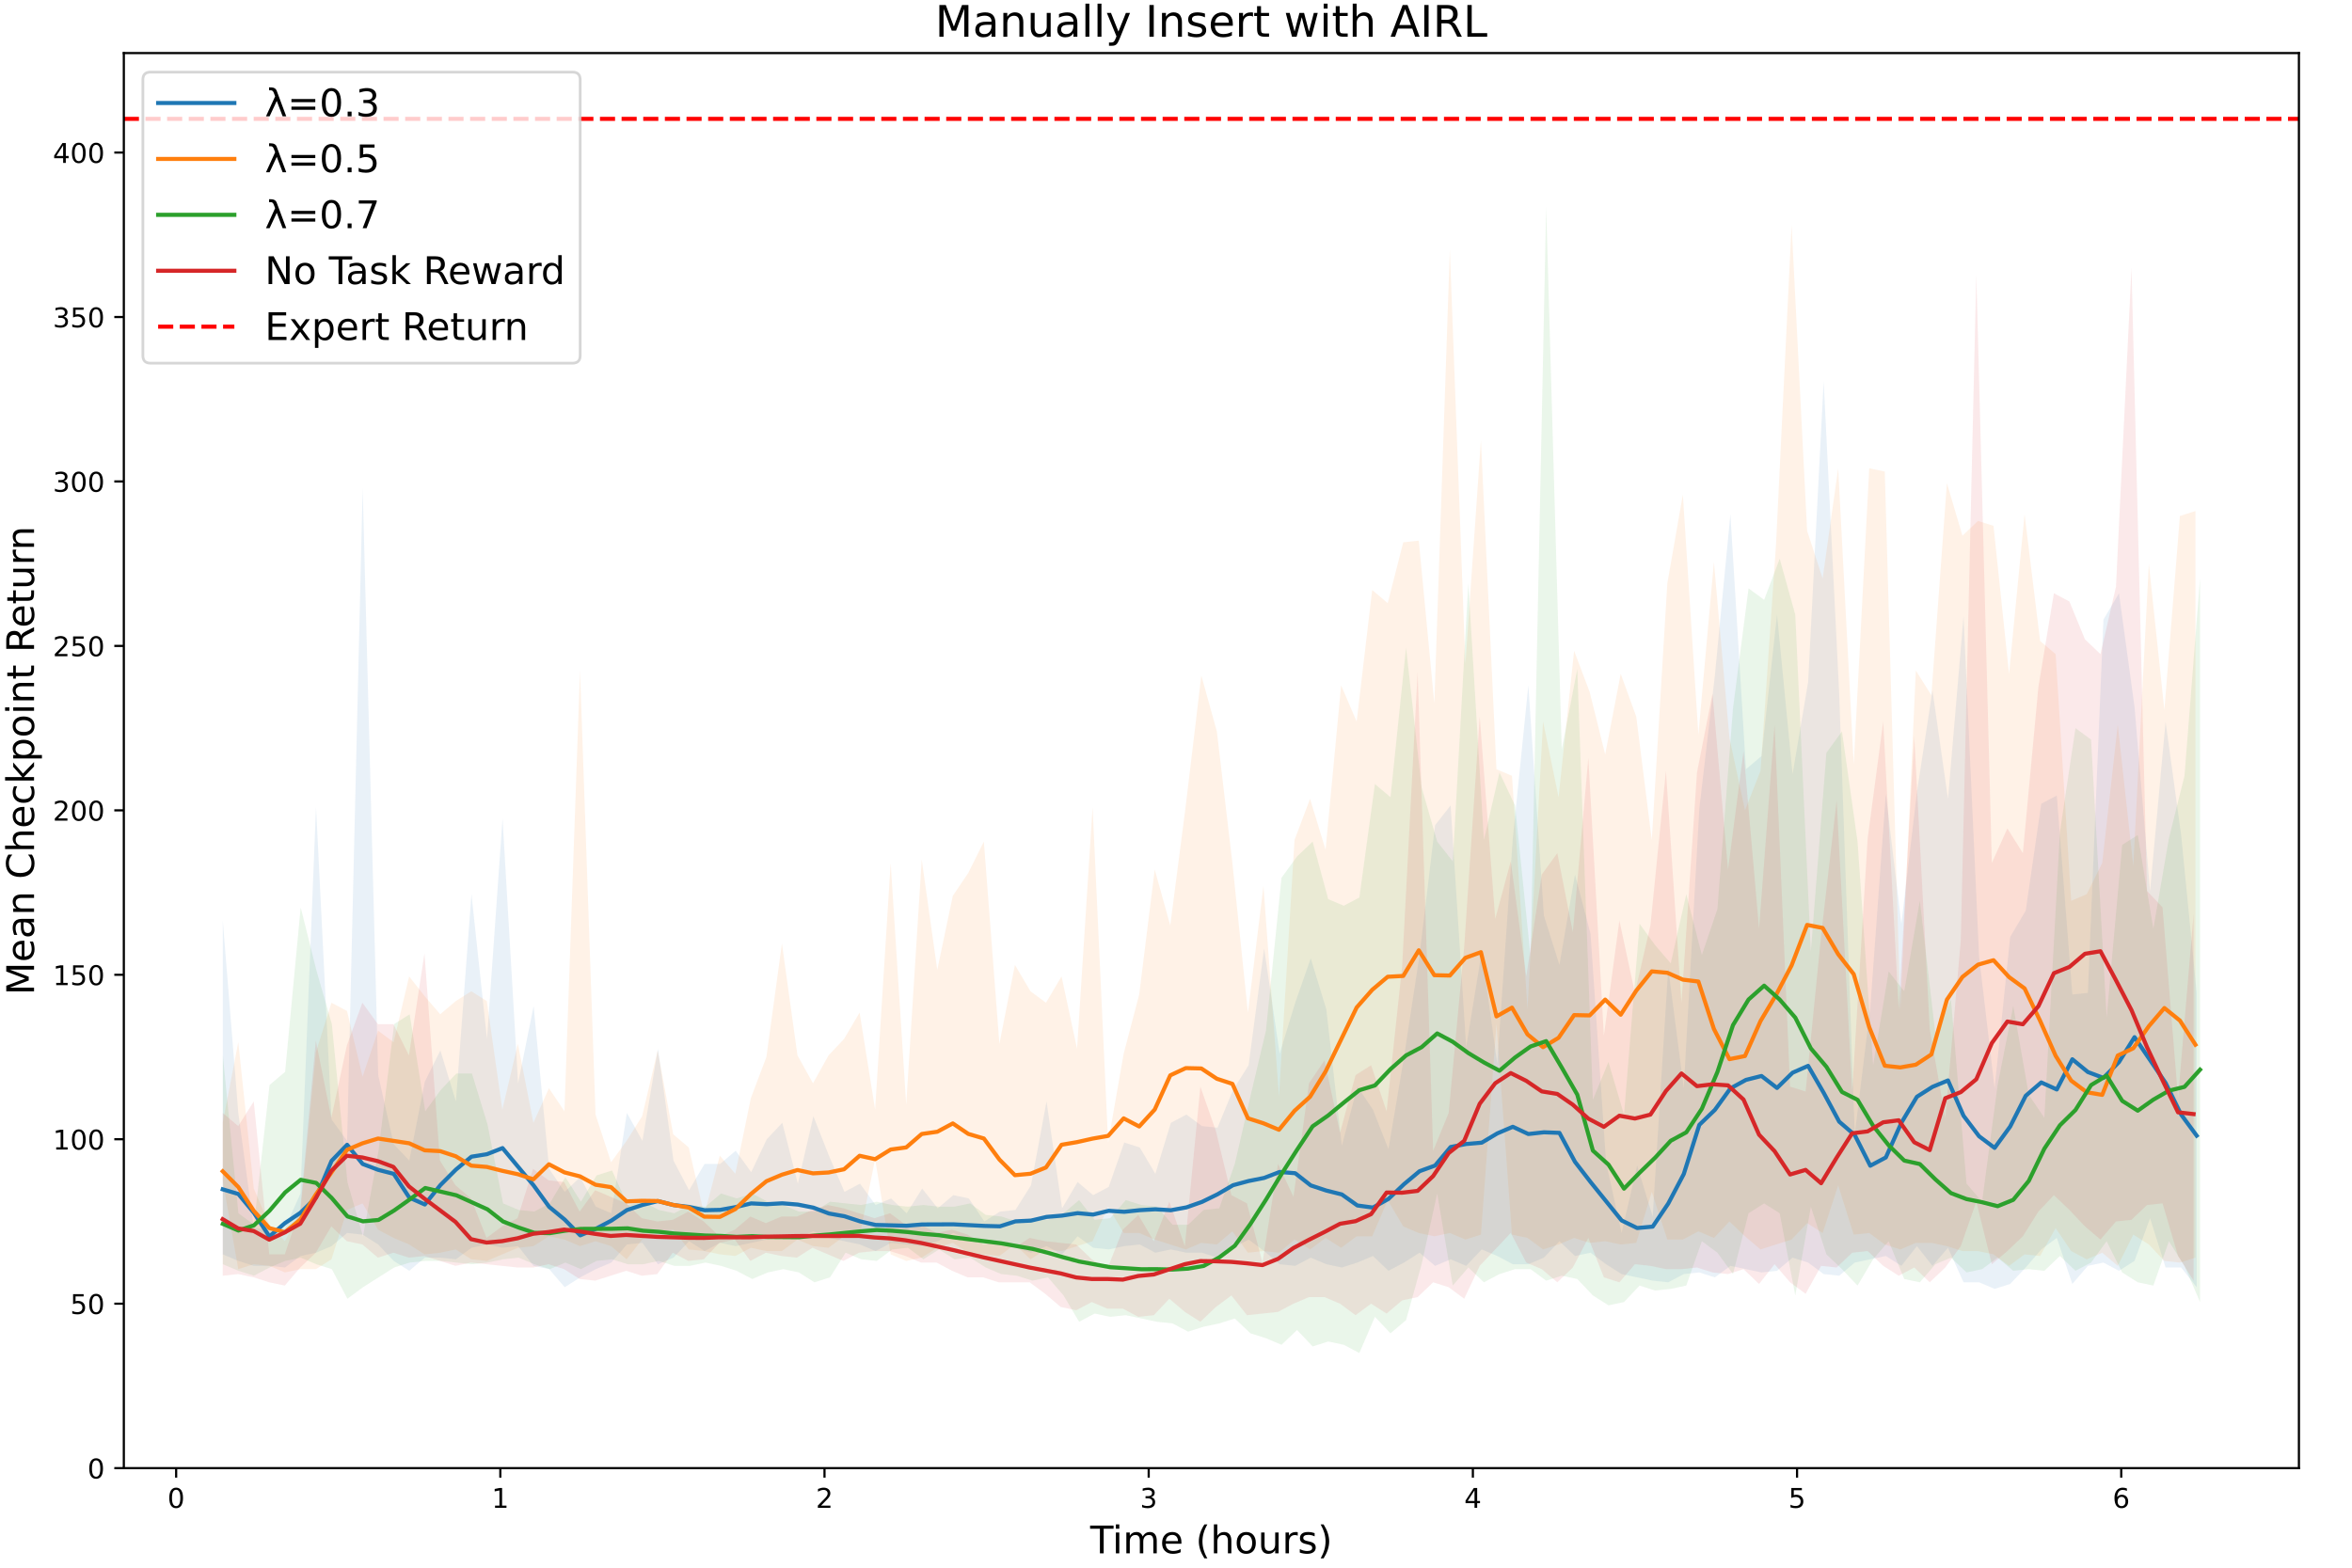 <?xml version="1.0" encoding="UTF-8"?>
<svg xmlns="http://www.w3.org/2000/svg" xmlns:xlink="http://www.w3.org/1999/xlink" width="864" height="576" viewBox="0 0 864 576">
<defs>
<g>
<g id="glyph-0-0">
<path d="M 3.18 -6.641 C 2.672 -6.641 2.289 -6.391 2.031 -5.891 C 1.77 -5.391 1.648 -4.641 1.648 -3.641 C 1.648 -2.641 1.77 -1.891 2.031 -1.391 C 2.289 -0.891 2.672 -0.641 3.18 -0.641 C 3.691 -0.641 4.07 -0.891 4.328 -1.391 C 4.578 -1.891 4.711 -2.641 4.711 -3.641 C 4.711 -4.641 4.578 -5.391 4.328 -5.891 C 4.07 -6.391 3.691 -6.641 3.18 -6.641 Z M 3.18 -7.422 C 3.988 -7.422 4.609 -7.09 5.051 -6.449 C 5.48 -5.801 5.699 -4.859 5.699 -3.641 C 5.699 -2.41 5.48 -1.469 5.051 -0.828 C 4.609 -0.191 3.988 0.129 3.172 0.129 C 2.352 0.129 1.73 -0.191 1.301 -0.828 C 0.871 -1.469 0.66 -2.41 0.66 -3.641 C 0.66 -4.859 0.871 -5.801 1.301 -6.449 C 1.73 -7.09 2.359 -7.422 3.18 -7.422 Z M 3.18 -7.422 "/>
</g>
<g id="glyph-0-1">
<path d="M 1.238 -0.828 L 2.852 -0.828 L 2.852 -6.391 L 1.102 -6.039 L 1.102 -6.941 L 2.84 -7.289 L 3.828 -7.289 L 3.828 -0.828 L 5.441 -0.828 L 5.441 0 L 1.238 0 Z M 1.238 -0.828 "/>
</g>
<g id="glyph-0-2">
<path d="M 1.922 -0.828 L 5.359 -0.828 L 5.359 0 L 0.73 0 L 0.73 -0.828 C 1.102 -1.211 1.609 -1.73 2.262 -2.391 C 2.898 -3.039 3.309 -3.461 3.48 -3.648 C 3.801 -4 4.02 -4.301 4.141 -4.551 C 4.262 -4.789 4.328 -5.039 4.328 -5.281 C 4.328 -5.66 4.191 -5.98 3.922 -6.219 C 3.648 -6.461 3.301 -6.59 2.859 -6.59 C 2.551 -6.59 2.219 -6.531 1.879 -6.43 C 1.539 -6.32 1.172 -6.16 0.781 -5.941 L 0.781 -6.941 C 1.18 -7.102 1.551 -7.219 1.891 -7.301 C 2.23 -7.379 2.551 -7.422 2.84 -7.422 C 3.59 -7.422 4.191 -7.23 4.641 -6.852 C 5.09 -6.469 5.32 -5.969 5.32 -5.34 C 5.32 -5.039 5.262 -4.75 5.148 -4.488 C 5.039 -4.219 4.84 -3.898 4.539 -3.539 C 4.461 -3.441 4.199 -3.172 3.762 -2.719 C 3.32 -2.27 2.711 -1.641 1.922 -0.828 Z M 1.922 -0.828 "/>
</g>
<g id="glyph-0-3">
<path d="M 4.059 -3.93 C 4.531 -3.828 4.898 -3.621 5.16 -3.301 C 5.422 -2.98 5.559 -2.578 5.559 -2.121 C 5.559 -1.398 5.309 -0.84 4.82 -0.449 C 4.32 -0.059 3.621 0.129 2.711 0.129 C 2.398 0.129 2.078 0.102 1.762 0.039 C 1.441 -0.012 1.102 -0.102 0.762 -0.219 L 0.762 -1.172 C 1.031 -1.012 1.328 -0.891 1.66 -0.809 C 1.98 -0.73 2.32 -0.691 2.68 -0.691 C 3.301 -0.691 3.77 -0.809 4.09 -1.051 C 4.41 -1.289 4.578 -1.648 4.578 -2.121 C 4.578 -2.539 4.43 -2.879 4.129 -3.121 C 3.828 -3.359 3.41 -3.488 2.871 -3.488 L 2.02 -3.488 L 2.02 -4.301 L 2.91 -4.301 C 3.391 -4.301 3.762 -4.391 4.02 -4.59 C 4.281 -4.781 4.41 -5.059 4.41 -5.43 C 4.41 -5.801 4.27 -6.09 4.012 -6.289 C 3.738 -6.488 3.359 -6.59 2.871 -6.59 C 2.602 -6.59 2.309 -6.559 2 -6.5 C 1.691 -6.441 1.352 -6.352 0.98 -6.23 L 0.98 -7.109 C 1.352 -7.211 1.699 -7.289 2.031 -7.34 C 2.352 -7.391 2.66 -7.422 2.961 -7.422 C 3.699 -7.422 4.289 -7.25 4.73 -6.91 C 5.172 -6.57 5.391 -6.109 5.391 -5.531 C 5.391 -5.129 5.27 -4.789 5.039 -4.512 C 4.809 -4.23 4.48 -4.031 4.059 -3.93 Z M 4.059 -3.93 "/>
</g>
<g id="glyph-0-4">
<path d="M 3.781 -6.43 L 1.289 -2.539 L 3.781 -2.539 Z M 3.52 -7.289 L 4.762 -7.289 L 4.762 -2.539 L 5.801 -2.539 L 5.801 -1.719 L 4.762 -1.719 L 4.762 0 L 3.781 0 L 3.781 -1.719 L 0.488 -1.719 L 0.488 -2.672 Z M 3.52 -7.289 "/>
</g>
<g id="glyph-0-5">
<path d="M 1.078 -7.289 L 4.949 -7.289 L 4.949 -6.461 L 1.98 -6.461 L 1.98 -4.672 C 2.121 -4.719 2.27 -4.762 2.41 -4.781 C 2.551 -4.801 2.699 -4.82 2.84 -4.82 C 3.648 -4.82 4.289 -4.59 4.77 -4.148 C 5.25 -3.699 5.488 -3.102 5.488 -2.34 C 5.488 -1.551 5.238 -0.941 4.75 -0.512 C 4.262 -0.078 3.57 0.129 2.691 0.129 C 2.379 0.129 2.07 0.102 1.75 0.059 C 1.43 0.012 1.109 -0.059 0.77 -0.172 L 0.77 -1.16 C 1.059 -1 1.359 -0.879 1.68 -0.801 C 1.988 -0.719 2.32 -0.691 2.672 -0.691 C 3.23 -0.691 3.68 -0.828 4.012 -1.129 C 4.328 -1.43 4.5 -1.828 4.5 -2.34 C 4.5 -2.84 4.328 -3.238 4.012 -3.539 C 3.68 -3.84 3.23 -3.988 2.672 -3.988 C 2.41 -3.988 2.141 -3.961 1.879 -3.898 C 1.621 -3.84 1.352 -3.75 1.078 -3.629 Z M 1.078 -7.289 "/>
</g>
<g id="glyph-0-6">
<path d="M 3.301 -4.039 C 2.859 -4.039 2.512 -3.879 2.25 -3.578 C 1.988 -3.281 1.859 -2.859 1.859 -2.34 C 1.859 -1.809 1.988 -1.391 2.25 -1.09 C 2.512 -0.789 2.859 -0.641 3.301 -0.641 C 3.738 -0.641 4.09 -0.789 4.352 -1.09 C 4.609 -1.391 4.738 -1.809 4.738 -2.34 C 4.738 -2.859 4.609 -3.281 4.352 -3.578 C 4.09 -3.879 3.738 -4.039 3.301 -4.039 Z M 5.262 -7.129 L 5.262 -6.23 C 5.012 -6.352 4.762 -6.441 4.512 -6.5 C 4.25 -6.559 4 -6.59 3.762 -6.59 C 3.102 -6.59 2.602 -6.371 2.262 -5.93 C 1.922 -5.488 1.719 -4.82 1.68 -3.941 C 1.871 -4.219 2.109 -4.441 2.398 -4.59 C 2.691 -4.738 3.012 -4.82 3.359 -4.82 C 4.09 -4.82 4.672 -4.59 5.09 -4.148 C 5.512 -3.711 5.73 -3.102 5.73 -2.34 C 5.73 -1.59 5.5 -0.988 5.059 -0.539 C 4.621 -0.09 4.031 0.129 3.301 0.129 C 2.461 0.129 1.809 -0.191 1.371 -0.828 C 0.922 -1.469 0.699 -2.41 0.699 -3.641 C 0.699 -4.789 0.969 -5.711 1.52 -6.391 C 2.059 -7.07 2.801 -7.422 3.719 -7.422 C 3.961 -7.422 4.211 -7.391 4.469 -7.352 C 4.719 -7.301 4.98 -7.23 5.262 -7.129 Z M 5.262 -7.129 "/>
</g>
<g id="glyph-1-0">
<path d="M -0.027 -10.207 L 8.598 -10.207 L 8.598 -9.043 L 4.969 -9.043 L 4.969 0 L 3.586 0 L 3.586 -9.043 L -0.027 -9.043 Z M -0.027 -10.207 "/>
</g>
<g id="glyph-1-1">
<path d="M 1.316 -7.656 L 2.574 -7.656 L 2.574 0 L 1.316 0 Z M 1.316 -10.641 L 2.574 -10.641 L 2.574 -9.043 L 1.316 -9.043 Z M 1.316 -10.641 "/>
</g>
<g id="glyph-1-2">
<path d="M 7.281 -6.188 C 7.59 -6.746 7.965 -7.152 8.398 -7.434 C 8.836 -7.699 9.352 -7.84 9.953 -7.84 C 10.738 -7.84 11.355 -7.559 11.789 -7 C 12.223 -6.441 12.445 -5.641 12.445 -4.621 L 12.445 0 L 11.188 0 L 11.188 -4.578 C 11.188 -5.305 11.047 -5.852 10.793 -6.215 C 10.527 -6.566 10.137 -6.746 9.605 -6.746 C 8.945 -6.746 8.43 -6.523 8.051 -6.09 C 7.672 -5.656 7.488 -5.066 7.488 -4.324 L 7.488 0 L 6.23 0 L 6.23 -4.578 C 6.23 -5.305 6.09 -5.852 5.84 -6.215 C 5.57 -6.566 5.164 -6.746 4.633 -6.746 C 3.988 -6.746 3.473 -6.523 3.094 -6.09 C 2.715 -5.656 2.535 -5.066 2.535 -4.324 L 2.535 0 L 1.273 0 L 1.273 -7.656 L 2.535 -7.656 L 2.535 -6.469 C 2.812 -6.93 3.164 -7.281 3.57 -7.504 C 3.961 -7.727 4.438 -7.84 4.996 -7.84 C 5.559 -7.84 6.02 -7.699 6.41 -7.422 C 6.805 -7.141 7.086 -6.719 7.281 -6.188 Z M 7.281 -6.188 "/>
</g>
<g id="glyph-1-3">
<path d="M 7.867 -4.145 L 7.867 -3.527 L 2.086 -3.527 C 2.141 -2.66 2.395 -1.988 2.871 -1.539 C 3.332 -1.094 3.977 -0.867 4.816 -0.867 C 5.293 -0.867 5.77 -0.926 6.215 -1.035 C 6.664 -1.148 7.125 -1.328 7.574 -1.582 L 7.574 -0.391 C 7.125 -0.195 6.664 -0.043 6.188 0.043 C 5.711 0.125 5.223 0.184 4.746 0.184 C 3.516 0.184 2.547 -0.168 1.836 -0.867 C 1.121 -1.566 0.77 -2.535 0.77 -3.754 C 0.77 -4.996 1.105 -5.992 1.777 -6.734 C 2.449 -7.461 3.375 -7.84 4.523 -7.84 C 5.559 -7.84 6.371 -7.504 6.973 -6.848 C 7.559 -6.176 7.867 -5.277 7.867 -4.145 Z M 6.609 -4.508 C 6.594 -5.195 6.398 -5.738 6.035 -6.16 C 5.656 -6.566 5.152 -6.777 4.535 -6.777 C 3.836 -6.777 3.277 -6.566 2.855 -6.176 C 2.438 -5.781 2.184 -5.223 2.129 -4.508 Z M 6.609 -4.508 "/>
</g>
<g id="glyph-1-4">
</g>
<g id="glyph-1-5">
<path d="M 4.34 -10.625 C 3.723 -9.562 3.277 -8.527 2.98 -7.504 C 2.676 -6.48 2.535 -5.445 2.535 -4.395 C 2.535 -3.332 2.676 -2.297 2.98 -1.273 C 3.277 -0.238 3.723 0.785 4.34 1.836 L 3.246 1.836 C 2.562 0.758 2.043 -0.281 1.707 -1.316 C 1.371 -2.352 1.203 -3.375 1.203 -4.395 C 1.203 -5.402 1.371 -6.426 1.707 -7.461 C 2.043 -8.496 2.547 -9.547 3.246 -10.625 Z M 4.34 -10.625 "/>
</g>
<g id="glyph-1-6">
<path d="M 7.688 -4.621 L 7.688 0 L 6.426 0 L 6.426 -4.578 C 6.426 -5.305 6.273 -5.84 5.992 -6.203 C 5.711 -6.566 5.293 -6.746 4.73 -6.746 C 4.047 -6.746 3.516 -6.523 3.121 -6.09 C 2.73 -5.656 2.535 -5.066 2.535 -4.324 L 2.535 0 L 1.273 0 L 1.273 -10.641 L 2.535 -10.641 L 2.535 -6.469 C 2.828 -6.914 3.18 -7.266 3.598 -7.488 C 4.004 -7.715 4.48 -7.84 5.012 -7.84 C 5.879 -7.84 6.551 -7.559 7 -7.016 C 7.449 -6.469 7.688 -5.672 7.688 -4.621 Z M 7.688 -4.621 "/>
</g>
<g id="glyph-1-7">
<path d="M 4.285 -6.777 C 3.613 -6.777 3.078 -6.512 2.688 -5.977 C 2.297 -5.445 2.102 -4.73 2.102 -3.82 C 2.102 -2.898 2.281 -2.184 2.676 -1.652 C 3.066 -1.121 3.598 -0.867 4.285 -0.867 C 4.957 -0.867 5.488 -1.121 5.879 -1.652 C 6.273 -2.184 6.469 -2.898 6.469 -3.82 C 6.469 -4.719 6.273 -5.445 5.879 -5.977 C 5.488 -6.512 4.957 -6.777 4.285 -6.777 Z M 4.285 -7.84 C 5.375 -7.84 6.23 -7.477 6.859 -6.777 C 7.477 -6.062 7.797 -5.082 7.797 -3.82 C 7.797 -2.562 7.477 -1.582 6.859 -0.883 C 6.23 -0.168 5.375 0.184 4.285 0.184 C 3.18 0.184 2.309 -0.168 1.695 -0.883 C 1.078 -1.582 0.77 -2.562 0.77 -3.82 C 0.77 -5.082 1.078 -6.062 1.695 -6.777 C 2.309 -7.477 3.18 -7.84 4.285 -7.84 Z M 4.285 -7.84 "/>
</g>
<g id="glyph-1-8">
<path d="M 1.191 -3.023 L 1.191 -7.656 L 2.449 -7.656 L 2.449 -3.066 C 2.449 -2.34 2.59 -1.805 2.871 -1.441 C 3.148 -1.078 3.57 -0.895 4.145 -0.895 C 4.816 -0.895 5.363 -1.105 5.754 -1.539 C 6.145 -1.973 6.344 -2.562 6.344 -3.316 L 6.344 -7.656 L 7.602 -7.656 L 7.602 0 L 6.344 0 L 6.344 -1.176 C 6.035 -0.699 5.672 -0.363 5.277 -0.141 C 4.871 0.07 4.41 0.184 3.879 0.184 C 2.996 0.184 2.324 -0.086 1.875 -0.629 C 1.414 -1.16 1.191 -1.961 1.191 -3.023 Z M 4.355 -7.84 Z M 4.355 -7.84 "/>
</g>
<g id="glyph-1-9">
<path d="M 5.754 -6.48 C 5.613 -6.566 5.461 -6.621 5.293 -6.664 C 5.125 -6.691 4.941 -6.719 4.746 -6.719 C 4.031 -6.719 3.484 -6.48 3.109 -6.02 C 2.715 -5.559 2.535 -4.898 2.535 -4.031 L 2.535 0 L 1.273 0 L 1.273 -7.656 L 2.535 -7.656 L 2.535 -6.469 C 2.785 -6.93 3.137 -7.281 3.555 -7.504 C 3.977 -7.727 4.492 -7.84 5.109 -7.84 C 5.195 -7.84 5.293 -7.824 5.402 -7.824 C 5.504 -7.812 5.613 -7.797 5.754 -7.77 Z M 5.754 -6.48 "/>
</g>
<g id="glyph-1-10">
<path d="M 6.203 -7.434 L 6.203 -6.242 C 5.84 -6.41 5.473 -6.551 5.098 -6.648 C 4.703 -6.734 4.312 -6.789 3.906 -6.789 C 3.277 -6.789 2.801 -6.691 2.492 -6.496 C 2.184 -6.301 2.031 -6.02 2.031 -5.641 C 2.031 -5.348 2.141 -5.125 2.367 -4.957 C 2.59 -4.789 3.039 -4.621 3.711 -4.48 L 4.145 -4.383 C 5.039 -4.188 5.672 -3.906 6.047 -3.57 C 6.41 -3.219 6.609 -2.73 6.609 -2.113 C 6.609 -1.398 6.328 -0.84 5.77 -0.434 C 5.207 -0.016 4.426 0.184 3.445 0.184 C 3.023 0.184 2.605 0.141 2.156 0.07 C 1.707 0 1.246 -0.113 0.758 -0.281 L 0.758 -1.582 C 1.219 -1.328 1.68 -1.148 2.129 -1.035 C 2.574 -0.91 3.023 -0.855 3.473 -0.855 C 4.059 -0.855 4.523 -0.953 4.844 -1.148 C 5.152 -1.344 5.32 -1.637 5.32 -2.016 C 5.32 -2.352 5.195 -2.617 4.969 -2.801 C 4.746 -2.98 4.242 -3.164 3.457 -3.332 L 3.023 -3.43 C 2.238 -3.598 1.664 -3.852 1.328 -4.188 C 0.98 -4.523 0.812 -4.984 0.812 -5.586 C 0.812 -6.301 1.062 -6.859 1.566 -7.254 C 2.07 -7.645 2.801 -7.84 3.754 -7.84 C 4.215 -7.84 4.648 -7.797 5.066 -7.727 C 5.473 -7.656 5.852 -7.559 6.203 -7.434 Z M 6.203 -7.434 "/>
</g>
<g id="glyph-1-11">
<path d="M 1.121 -10.625 L 2.211 -10.625 C 2.883 -9.547 3.402 -8.496 3.738 -7.461 C 4.074 -6.426 4.258 -5.402 4.258 -4.395 C 4.258 -3.375 4.074 -2.352 3.738 -1.316 C 3.402 -0.281 2.883 0.758 2.211 1.836 L 1.121 1.836 C 1.723 0.785 2.172 -0.238 2.477 -1.273 C 2.773 -2.297 2.926 -3.332 2.926 -4.395 C 2.926 -5.445 2.773 -6.48 2.477 -7.504 C 2.172 -8.527 1.723 -9.562 1.121 -10.625 Z M 1.121 -10.625 "/>
</g>
<g id="glyph-1-12">
<path d="M 1.484 -6.355 L 10.246 -6.355 L 10.246 -5.207 L 1.484 -5.207 Z M 1.484 -3.57 L 10.246 -3.57 L 10.246 -2.406 L 1.484 -2.406 Z M 1.484 -3.57 "/>
</g>
<g id="glyph-1-13">
<path d="M 4.453 -9.297 C 3.738 -9.297 3.207 -8.945 2.844 -8.246 C 2.477 -7.547 2.309 -6.496 2.309 -5.098 C 2.309 -3.695 2.477 -2.645 2.844 -1.945 C 3.207 -1.246 3.738 -0.895 4.453 -0.895 C 5.164 -0.895 5.699 -1.246 6.062 -1.945 C 6.41 -2.645 6.594 -3.695 6.594 -5.098 C 6.594 -6.496 6.41 -7.547 6.062 -8.246 C 5.699 -8.945 5.164 -9.297 4.453 -9.297 Z M 4.453 -10.387 C 5.586 -10.387 6.453 -9.926 7.07 -9.031 C 7.672 -8.121 7.98 -6.805 7.98 -5.098 C 7.98 -3.375 7.672 -2.059 7.07 -1.16 C 6.453 -0.266 5.586 0.184 4.438 0.184 C 3.289 0.184 2.422 -0.266 1.82 -1.16 C 1.219 -2.059 0.926 -3.375 0.926 -5.098 C 0.926 -6.805 1.219 -8.121 1.82 -9.031 C 2.422 -9.926 3.305 -10.387 4.453 -10.387 Z M 4.453 -10.387 "/>
</g>
<g id="glyph-1-14">
<path d="M 1.496 -1.734 L 2.941 -1.734 L 2.941 0 L 1.496 0 Z M 1.496 -1.734 "/>
</g>
<g id="glyph-1-15">
<path d="M 5.684 -5.504 C 6.344 -5.363 6.859 -5.066 7.223 -4.621 C 7.59 -4.172 7.785 -3.613 7.785 -2.969 C 7.785 -1.961 7.434 -1.176 6.746 -0.629 C 6.047 -0.086 5.066 0.184 3.793 0.184 C 3.359 0.184 2.91 0.141 2.465 0.055 C 2.016 -0.016 1.539 -0.141 1.062 -0.309 L 1.062 -1.637 C 1.441 -1.414 1.863 -1.246 2.324 -1.133 C 2.773 -1.023 3.246 -0.965 3.754 -0.965 C 4.621 -0.965 5.277 -1.133 5.727 -1.469 C 6.176 -1.805 6.41 -2.309 6.41 -2.969 C 6.41 -3.555 6.203 -4.031 5.781 -4.367 C 5.363 -4.703 4.773 -4.887 4.02 -4.887 L 2.828 -4.887 L 2.828 -6.02 L 4.074 -6.02 C 4.746 -6.02 5.266 -6.145 5.629 -6.426 C 5.992 -6.691 6.176 -7.086 6.176 -7.602 C 6.176 -8.121 5.977 -8.527 5.613 -8.805 C 5.234 -9.086 4.703 -9.227 4.02 -9.227 C 3.641 -9.227 3.234 -9.184 2.801 -9.102 C 2.367 -9.016 1.891 -8.891 1.371 -8.723 L 1.371 -9.953 C 1.891 -10.094 2.379 -10.207 2.844 -10.277 C 3.289 -10.348 3.723 -10.387 4.145 -10.387 C 5.18 -10.387 6.008 -10.148 6.621 -9.676 C 7.238 -9.199 7.547 -8.555 7.547 -7.742 C 7.547 -7.184 7.379 -6.707 7.055 -6.312 C 6.734 -5.922 6.273 -5.641 5.684 -5.504 Z M 5.684 -5.504 "/>
</g>
<g id="glyph-1-16">
<path d="M 1.512 -10.207 L 6.93 -10.207 L 6.93 -9.043 L 2.773 -9.043 L 2.773 -6.539 C 2.969 -6.609 3.18 -6.664 3.375 -6.691 C 3.57 -6.719 3.781 -6.746 3.977 -6.746 C 5.109 -6.746 6.008 -6.426 6.68 -5.809 C 7.352 -5.18 7.688 -4.34 7.688 -3.277 C 7.688 -2.172 7.336 -1.316 6.648 -0.715 C 5.965 -0.113 4.996 0.184 3.766 0.184 C 3.332 0.184 2.898 0.141 2.449 0.086 C 2.004 0.016 1.555 -0.086 1.078 -0.238 L 1.078 -1.625 C 1.484 -1.398 1.902 -1.23 2.352 -1.121 C 2.785 -1.008 3.246 -0.965 3.738 -0.965 C 4.523 -0.965 5.152 -1.16 5.613 -1.582 C 6.062 -2.004 6.301 -2.562 6.301 -3.277 C 6.301 -3.977 6.062 -4.535 5.613 -4.957 C 5.152 -5.375 4.523 -5.586 3.738 -5.586 C 3.375 -5.586 2.996 -5.543 2.633 -5.461 C 2.27 -5.375 1.891 -5.25 1.512 -5.082 Z M 1.512 -10.207 "/>
</g>
<g id="glyph-1-17">
<path d="M 1.148 -10.207 L 7.715 -10.207 L 7.715 -9.617 L 4.004 0 L 2.562 0 L 6.047 -9.043 L 1.148 -9.043 Z M 1.148 -10.207 "/>
</g>
<g id="glyph-1-18">
<path d="M 1.371 -10.207 L 3.234 -10.207 L 7.758 -1.664 L 7.758 -10.207 L 9.102 -10.207 L 9.102 0 L 7.238 0 L 2.715 -8.539 L 2.715 0 L 1.371 0 Z M 1.371 -10.207 "/>
</g>
<g id="glyph-1-19">
<path d="M 4.801 -3.852 C 3.781 -3.852 3.078 -3.723 2.688 -3.5 C 2.297 -3.262 2.102 -2.871 2.102 -2.309 C 2.102 -1.863 2.238 -1.496 2.535 -1.246 C 2.828 -0.98 3.234 -0.855 3.738 -0.855 C 4.438 -0.855 4.996 -1.094 5.418 -1.598 C 5.84 -2.086 6.047 -2.742 6.047 -3.57 L 6.047 -3.852 Z M 7.309 -4.367 L 7.309 0 L 6.047 0 L 6.047 -1.16 C 5.754 -0.688 5.391 -0.352 4.969 -0.141 C 4.551 0.07 4.02 0.184 3.402 0.184 C 2.617 0.184 1.988 -0.027 1.527 -0.461 C 1.062 -0.895 0.84 -1.484 0.84 -2.227 C 0.84 -3.078 1.121 -3.723 1.707 -4.172 C 2.281 -4.605 3.137 -4.828 4.285 -4.828 L 6.047 -4.828 L 6.047 -4.957 C 6.047 -5.531 5.852 -5.977 5.473 -6.301 C 5.098 -6.609 4.562 -6.777 3.879 -6.777 C 3.43 -6.777 3.012 -6.719 2.59 -6.609 C 2.172 -6.496 1.777 -6.344 1.398 -6.145 L 1.398 -7.309 C 1.848 -7.477 2.297 -7.617 2.73 -7.699 C 3.164 -7.785 3.586 -7.84 4.004 -7.84 C 5.109 -7.84 5.938 -7.547 6.48 -6.973 C 7.027 -6.398 7.309 -5.531 7.309 -4.367 Z M 7.309 -4.367 "/>
</g>
<g id="glyph-1-20">
<path d="M 1.273 -10.641 L 2.535 -10.641 L 2.535 -4.355 L 6.285 -7.656 L 7.895 -7.656 L 3.836 -4.074 L 8.062 0 L 6.426 0 L 2.535 -3.738 L 2.535 0 L 1.273 0 Z M 1.273 -10.641 "/>
</g>
<g id="glyph-1-21">
<path d="M 6.215 -4.789 C 6.512 -4.676 6.805 -4.465 7.086 -4.145 C 7.363 -3.809 7.645 -3.359 7.926 -2.785 L 9.324 0 L 7.84 0 L 6.539 -2.617 C 6.203 -3.289 5.867 -3.754 5.559 -3.977 C 5.234 -4.199 4.801 -4.312 4.258 -4.312 L 2.758 -4.312 L 2.758 0 L 1.371 0 L 1.371 -10.207 L 4.492 -10.207 C 5.656 -10.207 6.523 -9.953 7.098 -9.477 C 7.672 -8.988 7.965 -8.246 7.965 -7.266 C 7.965 -6.621 7.812 -6.074 7.52 -5.656 C 7.211 -5.234 6.777 -4.941 6.215 -4.789 Z M 2.758 -9.07 L 2.758 -5.445 L 4.492 -5.445 C 5.152 -5.445 5.656 -5.602 5.992 -5.906 C 6.328 -6.215 6.512 -6.664 6.512 -7.266 C 6.512 -7.855 6.328 -8.301 5.992 -8.609 C 5.656 -8.918 5.152 -9.07 4.492 -9.07 Z M 2.758 -9.07 "/>
</g>
<g id="glyph-1-22">
<path d="M 0.59 -7.656 L 1.848 -7.656 L 3.414 -1.68 L 4.984 -7.656 L 6.469 -7.656 L 8.035 -1.68 L 9.605 -7.656 L 10.863 -7.656 L 8.863 0 L 7.379 0 L 5.727 -6.273 L 4.074 0 L 2.59 0 Z M 0.59 -7.656 "/>
</g>
<g id="glyph-1-23">
<path d="M 6.355 -6.496 L 6.355 -10.641 L 7.617 -10.641 L 7.617 0 L 6.355 0 L 6.355 -1.148 C 6.09 -0.688 5.754 -0.352 5.348 -0.141 C 4.941 0.07 4.465 0.184 3.906 0.184 C 2.98 0.184 2.227 -0.184 1.637 -0.91 C 1.051 -1.637 0.77 -2.617 0.77 -3.82 C 0.77 -5.027 1.051 -5.992 1.637 -6.734 C 2.227 -7.461 2.98 -7.84 3.906 -7.84 C 4.465 -7.84 4.941 -7.727 5.348 -7.504 C 5.754 -7.281 6.09 -6.945 6.355 -6.496 Z M 2.07 -3.82 C 2.07 -2.898 2.254 -2.172 2.633 -1.637 C 3.012 -1.105 3.527 -0.855 4.199 -0.855 C 4.871 -0.855 5.391 -1.105 5.781 -1.637 C 6.16 -2.172 6.355 -2.898 6.355 -3.82 C 6.355 -4.746 6.16 -5.461 5.781 -5.992 C 5.391 -6.523 4.871 -6.789 4.199 -6.789 C 3.527 -6.789 3.012 -6.523 2.633 -5.992 C 2.254 -5.461 2.07 -4.746 2.07 -3.82 Z M 2.07 -3.82 "/>
</g>
<g id="glyph-1-24">
<path d="M 1.371 -10.207 L 7.824 -10.207 L 7.824 -9.043 L 2.758 -9.043 L 2.758 -6.02 L 7.617 -6.02 L 7.617 -4.859 L 2.758 -4.859 L 2.758 -1.16 L 7.953 -1.16 L 7.953 0 L 1.371 0 Z M 1.371 -10.207 "/>
</g>
<g id="glyph-1-25">
<path d="M 7.688 -7.656 L 4.914 -3.934 L 7.824 0 L 6.344 0 L 4.117 -3.012 L 1.891 0 L 0.406 0 L 3.375 -4.004 L 0.656 -7.656 L 2.141 -7.656 L 4.172 -4.93 L 6.203 -7.656 Z M 7.688 -7.656 "/>
</g>
<g id="glyph-1-26">
<path d="M 2.535 -1.148 L 2.535 2.898 L 1.273 2.898 L 1.273 -7.656 L 2.535 -7.656 L 2.535 -6.496 C 2.785 -6.945 3.121 -7.281 3.527 -7.504 C 3.934 -7.727 4.426 -7.84 4.984 -7.84 C 5.906 -7.84 6.664 -7.461 7.254 -6.734 C 7.824 -5.992 8.121 -5.027 8.121 -3.82 C 8.121 -2.617 7.824 -1.637 7.254 -0.91 C 6.664 -0.184 5.906 0.184 4.984 0.184 C 4.426 0.184 3.934 0.07 3.527 -0.141 C 3.121 -0.352 2.785 -0.688 2.535 -1.148 Z M 6.816 -3.82 C 6.816 -4.746 6.621 -5.461 6.242 -5.992 C 5.852 -6.523 5.336 -6.789 4.676 -6.789 C 4.004 -6.789 3.484 -6.523 3.109 -5.992 C 2.715 -5.461 2.535 -4.746 2.535 -3.82 C 2.535 -2.898 2.715 -2.172 3.109 -1.637 C 3.484 -1.105 4.004 -0.855 4.676 -0.855 C 5.336 -0.855 5.852 -1.105 6.242 -1.637 C 6.621 -2.172 6.816 -2.898 6.816 -3.82 Z M 6.816 -3.82 "/>
</g>
<g id="glyph-1-27">
<path d="M 2.562 -9.828 L 2.562 -7.656 L 5.152 -7.656 L 5.152 -6.68 L 2.562 -6.68 L 2.562 -2.52 C 2.562 -1.891 2.645 -1.484 2.812 -1.316 C 2.98 -1.133 3.332 -1.051 3.863 -1.051 L 5.152 -1.051 L 5.152 0 L 3.863 0 C 2.883 0 2.211 -0.184 1.848 -0.547 C 1.484 -0.91 1.301 -1.566 1.301 -2.52 L 1.301 -6.68 L 0.379 -6.68 L 0.379 -7.656 L 1.301 -7.656 L 1.301 -9.828 Z M 2.562 -9.828 "/>
</g>
<g id="glyph-1-28">
<path d="M 7.688 -4.621 L 7.688 0 L 6.426 0 L 6.426 -4.578 C 6.426 -5.305 6.273 -5.84 5.992 -6.203 C 5.711 -6.566 5.293 -6.746 4.73 -6.746 C 4.047 -6.746 3.516 -6.523 3.121 -6.09 C 2.73 -5.656 2.535 -5.066 2.535 -4.324 L 2.535 0 L 1.273 0 L 1.273 -7.656 L 2.535 -7.656 L 2.535 -6.469 C 2.828 -6.914 3.18 -7.266 3.598 -7.488 C 4.004 -7.715 4.48 -7.84 5.012 -7.84 C 5.879 -7.84 6.551 -7.559 7 -7.016 C 7.449 -6.469 7.688 -5.672 7.688 -4.621 Z M 7.688 -4.621 "/>
</g>
<g id="glyph-2-0">
<path d="M -10.207 -1.371 L -10.207 -3.43 L -3.262 -6.035 L -10.207 -8.652 L -10.207 -10.711 L 0 -10.711 L 0 -9.367 L -8.961 -9.367 L -1.961 -6.734 L -1.961 -5.348 L -8.961 -2.715 L 0 -2.715 L 0 -1.371 Z M -10.207 -1.371 "/>
</g>
<g id="glyph-2-1">
<path d="M -4.145 -7.867 L -3.527 -7.867 L -3.527 -2.086 C -2.66 -2.141 -1.988 -2.395 -1.539 -2.871 C -1.094 -3.332 -0.867 -3.977 -0.867 -4.816 C -0.867 -5.293 -0.926 -5.77 -1.035 -6.215 C -1.148 -6.664 -1.328 -7.125 -1.582 -7.574 L -0.391 -7.574 C -0.195 -7.125 -0.043 -6.664 0.043 -6.188 C 0.125 -5.711 0.184 -5.223 0.184 -4.746 C 0.184 -3.516 -0.168 -2.547 -0.867 -1.836 C -1.566 -1.121 -2.535 -0.77 -3.754 -0.77 C -4.996 -0.77 -5.992 -1.105 -6.734 -1.777 C -7.461 -2.449 -7.84 -3.375 -7.84 -4.523 C -7.84 -5.559 -7.504 -6.371 -6.848 -6.973 C -6.176 -7.559 -5.277 -7.867 -4.145 -7.867 Z M -4.508 -6.609 C -5.195 -6.594 -5.738 -6.398 -6.16 -6.035 C -6.566 -5.656 -6.777 -5.152 -6.777 -4.535 C -6.777 -3.836 -6.566 -3.277 -6.176 -2.855 C -5.781 -2.438 -5.223 -2.184 -4.508 -2.129 Z M -4.508 -6.609 "/>
</g>
<g id="glyph-2-2">
<path d="M -3.852 -4.801 C -3.852 -3.781 -3.723 -3.078 -3.5 -2.688 C -3.262 -2.297 -2.871 -2.102 -2.309 -2.102 C -1.863 -2.102 -1.496 -2.238 -1.246 -2.535 C -0.98 -2.828 -0.855 -3.234 -0.855 -3.738 C -0.855 -4.438 -1.094 -4.996 -1.598 -5.418 C -2.086 -5.84 -2.742 -6.047 -3.57 -6.047 L -3.852 -6.047 Z M -4.367 -7.309 L 0 -7.309 L 0 -6.047 L -1.16 -6.047 C -0.688 -5.754 -0.352 -5.391 -0.141 -4.969 C 0.07 -4.551 0.184 -4.02 0.184 -3.402 C 0.184 -2.617 -0.027 -1.988 -0.461 -1.527 C -0.895 -1.062 -1.484 -0.84 -2.227 -0.84 C -3.078 -0.84 -3.723 -1.121 -4.172 -1.707 C -4.605 -2.281 -4.828 -3.137 -4.828 -4.285 L -4.828 -6.047 L -4.957 -6.047 C -5.531 -6.047 -5.977 -5.852 -6.301 -5.473 C -6.609 -5.098 -6.777 -4.562 -6.777 -3.879 C -6.777 -3.43 -6.719 -3.012 -6.609 -2.59 C -6.496 -2.172 -6.344 -1.777 -6.145 -1.398 L -7.309 -1.398 C -7.477 -1.848 -7.617 -2.297 -7.699 -2.73 C -7.785 -3.164 -7.84 -3.586 -7.84 -4.004 C -7.84 -5.109 -7.547 -5.938 -6.973 -6.48 C -6.398 -7.027 -5.531 -7.309 -4.367 -7.309 Z M -4.367 -7.309 "/>
</g>
<g id="glyph-2-3">
<path d="M -4.621 -7.688 L 0 -7.688 L 0 -6.426 L -4.578 -6.426 C -5.305 -6.426 -5.84 -6.273 -6.203 -5.992 C -6.566 -5.711 -6.746 -5.293 -6.746 -4.73 C -6.746 -4.047 -6.523 -3.516 -6.09 -3.121 C -5.656 -2.73 -5.066 -2.535 -4.324 -2.535 L 0 -2.535 L 0 -1.273 L -7.656 -1.273 L -7.656 -2.535 L -6.469 -2.535 C -6.914 -2.828 -7.266 -3.18 -7.488 -3.598 C -7.715 -4.004 -7.84 -4.48 -7.84 -5.012 C -7.84 -5.879 -7.559 -6.551 -7.016 -7 C -6.469 -7.449 -5.672 -7.688 -4.621 -7.688 Z M -4.621 -7.688 "/>
</g>
<g id="glyph-2-4">
</g>
<g id="glyph-2-5">
<path d="M -9.422 -9.016 L -7.965 -9.016 C -8.387 -8.539 -8.707 -8.051 -8.934 -7.52 C -9.141 -6.984 -9.254 -6.441 -9.254 -5.852 C -9.254 -4.676 -8.891 -3.781 -8.176 -3.164 C -7.461 -2.547 -6.441 -2.238 -5.098 -2.238 C -3.754 -2.238 -2.715 -2.547 -2.004 -3.164 C -1.289 -3.781 -0.938 -4.676 -0.938 -5.852 C -0.938 -6.441 -1.035 -6.984 -1.262 -7.52 C -1.469 -8.051 -1.793 -8.539 -2.227 -9.016 L -0.785 -9.016 C -0.449 -8.527 -0.211 -8.008 -0.055 -7.477 C 0.098 -6.945 0.184 -6.371 0.184 -5.77 C 0.184 -4.227 -0.281 -3.012 -1.219 -2.113 C -2.156 -1.219 -3.445 -0.785 -5.098 -0.785 C -6.734 -0.785 -8.023 -1.219 -8.973 -2.113 C -9.91 -3.012 -10.387 -4.227 -10.387 -5.77 C -10.387 -6.383 -10.305 -6.957 -10.148 -7.488 C -9.98 -8.023 -9.742 -8.539 -9.422 -9.016 Z M -9.422 -9.016 "/>
</g>
<g id="glyph-2-6">
<path d="M -4.621 -7.688 L 0 -7.688 L 0 -6.426 L -4.578 -6.426 C -5.305 -6.426 -5.84 -6.273 -6.203 -5.992 C -6.566 -5.711 -6.746 -5.293 -6.746 -4.73 C -6.746 -4.047 -6.523 -3.516 -6.09 -3.121 C -5.656 -2.73 -5.066 -2.535 -4.324 -2.535 L 0 -2.535 L 0 -1.273 L -10.641 -1.273 L -10.641 -2.535 L -6.469 -2.535 C -6.914 -2.828 -7.266 -3.18 -7.488 -3.598 C -7.715 -4.004 -7.84 -4.48 -7.84 -5.012 C -7.84 -5.879 -7.559 -6.551 -7.016 -7 C -6.469 -7.449 -5.672 -7.688 -4.621 -7.688 Z M -4.621 -7.688 "/>
</g>
<g id="glyph-2-7">
<path d="M -7.363 -6.832 L -6.188 -6.832 C -6.383 -6.469 -6.523 -6.117 -6.621 -5.754 C -6.719 -5.391 -6.777 -5.039 -6.777 -4.676 C -6.777 -3.863 -6.512 -3.219 -5.992 -2.773 C -5.473 -2.324 -4.746 -2.102 -3.82 -2.102 C -2.883 -2.102 -2.156 -2.324 -1.637 -2.773 C -1.121 -3.219 -0.867 -3.863 -0.867 -4.676 C -0.867 -5.039 -0.91 -5.391 -1.008 -5.754 C -1.105 -6.117 -1.262 -6.469 -1.457 -6.832 L -0.293 -6.832 C -0.125 -6.469 0 -6.105 0.07 -5.738 C 0.141 -5.363 0.184 -4.957 0.184 -4.535 C 0.184 -3.387 -0.168 -2.465 -0.895 -1.793 C -1.609 -1.105 -2.59 -0.77 -3.82 -0.77 C -5.066 -0.77 -6.047 -1.105 -6.762 -1.793 C -7.477 -2.477 -7.84 -3.414 -7.84 -4.621 C -7.84 -5.012 -7.797 -5.391 -7.715 -5.754 C -7.629 -6.117 -7.52 -6.48 -7.363 -6.832 Z M -7.363 -6.832 "/>
</g>
<g id="glyph-2-8">
<path d="M -10.641 -1.273 L -10.641 -2.535 L -4.355 -2.535 L -7.656 -6.285 L -7.656 -7.895 L -4.074 -3.836 L 0 -8.062 L 0 -6.426 L -3.738 -2.535 L 0 -2.535 L 0 -1.273 Z M -10.641 -1.273 "/>
</g>
<g id="glyph-2-9">
<path d="M -1.148 -2.535 L 2.898 -2.535 L 2.898 -1.273 L -7.656 -1.273 L -7.656 -2.535 L -6.496 -2.535 C -6.945 -2.785 -7.281 -3.121 -7.504 -3.527 C -7.727 -3.934 -7.84 -4.426 -7.84 -4.984 C -7.84 -5.906 -7.461 -6.664 -6.734 -7.254 C -5.992 -7.824 -5.027 -8.121 -3.82 -8.121 C -2.617 -8.121 -1.637 -7.824 -0.91 -7.254 C -0.184 -6.664 0.184 -5.906 0.184 -4.984 C 0.184 -4.426 0.07 -3.934 -0.141 -3.527 C -0.352 -3.121 -0.688 -2.785 -1.148 -2.535 Z M -3.82 -6.816 C -4.746 -6.816 -5.461 -6.621 -5.992 -6.242 C -6.523 -5.852 -6.789 -5.336 -6.789 -4.676 C -6.789 -4.004 -6.523 -3.484 -5.992 -3.109 C -5.461 -2.715 -4.746 -2.535 -3.82 -2.535 C -2.898 -2.535 -2.172 -2.715 -1.637 -3.109 C -1.105 -3.484 -0.855 -4.004 -0.855 -4.676 C -0.855 -5.336 -1.105 -5.852 -1.637 -6.242 C -2.172 -6.621 -2.898 -6.816 -3.82 -6.816 Z M -3.82 -6.816 "/>
</g>
<g id="glyph-2-10">
<path d="M -6.777 -4.285 C -6.777 -3.613 -6.512 -3.078 -5.977 -2.688 C -5.445 -2.297 -4.73 -2.102 -3.82 -2.102 C -2.898 -2.102 -2.184 -2.281 -1.652 -2.676 C -1.121 -3.066 -0.867 -3.598 -0.867 -4.285 C -0.867 -4.957 -1.121 -5.488 -1.652 -5.879 C -2.184 -6.273 -2.898 -6.469 -3.82 -6.469 C -4.719 -6.469 -5.445 -6.273 -5.977 -5.879 C -6.512 -5.488 -6.777 -4.957 -6.777 -4.285 Z M -7.84 -4.285 C -7.84 -5.375 -7.477 -6.23 -6.777 -6.859 C -6.062 -7.477 -5.082 -7.797 -3.82 -7.797 C -2.562 -7.797 -1.582 -7.477 -0.883 -6.859 C -0.168 -6.23 0.184 -5.375 0.184 -4.285 C 0.184 -3.18 -0.168 -2.309 -0.883 -1.695 C -1.582 -1.078 -2.562 -0.77 -3.82 -0.77 C -5.082 -0.77 -6.062 -1.078 -6.777 -1.695 C -7.477 -2.309 -7.84 -3.18 -7.84 -4.285 Z M -7.84 -4.285 "/>
</g>
<g id="glyph-2-11">
<path d="M -7.656 -1.316 L -7.656 -2.574 L 0 -2.574 L 0 -1.316 Z M -10.641 -1.316 L -10.641 -2.574 L -9.043 -2.574 L -9.043 -1.316 Z M -10.641 -1.316 "/>
</g>
<g id="glyph-2-12">
<path d="M -9.828 -2.562 L -7.656 -2.562 L -7.656 -5.152 L -6.68 -5.152 L -6.68 -2.562 L -2.52 -2.562 C -1.891 -2.562 -1.484 -2.645 -1.316 -2.812 C -1.133 -2.98 -1.051 -3.332 -1.051 -3.863 L -1.051 -5.152 L 0 -5.152 L 0 -3.863 C 0 -2.883 -0.184 -2.211 -0.547 -1.848 C -0.91 -1.484 -1.566 -1.301 -2.52 -1.301 L -6.68 -1.301 L -6.68 -0.379 L -7.656 -0.379 L -7.656 -1.301 L -9.828 -1.301 Z M -9.828 -2.562 "/>
</g>
<g id="glyph-2-13">
<path d="M -4.789 -6.215 C -4.676 -6.512 -4.465 -6.805 -4.145 -7.086 C -3.809 -7.363 -3.359 -7.645 -2.785 -7.926 L 0 -9.324 L 0 -7.84 L -2.617 -6.539 C -3.289 -6.203 -3.754 -5.867 -3.977 -5.559 C -4.199 -5.234 -4.312 -4.801 -4.312 -4.258 L -4.312 -2.758 L 0 -2.758 L 0 -1.371 L -10.207 -1.371 L -10.207 -4.492 C -10.207 -5.656 -9.953 -6.523 -9.477 -7.098 C -8.988 -7.672 -8.246 -7.965 -7.266 -7.965 C -6.621 -7.965 -6.074 -7.812 -5.656 -7.52 C -5.234 -7.211 -4.941 -6.777 -4.789 -6.215 Z M -9.07 -2.758 L -5.445 -2.758 L -5.445 -4.492 C -5.445 -5.152 -5.602 -5.656 -5.906 -5.992 C -6.215 -6.328 -6.664 -6.512 -7.266 -6.512 C -7.855 -6.512 -8.301 -6.328 -8.609 -5.992 C -8.918 -5.656 -9.07 -5.152 -9.07 -4.492 Z M -9.07 -2.758 "/>
</g>
<g id="glyph-2-14">
<path d="M -3.023 -1.191 L -7.656 -1.191 L -7.656 -2.449 L -3.066 -2.449 C -2.34 -2.449 -1.805 -2.59 -1.441 -2.871 C -1.078 -3.148 -0.895 -3.57 -0.895 -4.145 C -0.895 -4.816 -1.105 -5.363 -1.539 -5.754 C -1.973 -6.145 -2.562 -6.344 -3.316 -6.344 L -7.656 -6.344 L -7.656 -7.602 L 0 -7.602 L 0 -6.344 L -1.176 -6.344 C -0.699 -6.035 -0.363 -5.672 -0.141 -5.277 C 0.07 -4.871 0.184 -4.41 0.184 -3.879 C 0.184 -2.996 -0.086 -2.324 -0.629 -1.875 C -1.16 -1.414 -1.961 -1.191 -3.023 -1.191 Z M -7.84 -4.355 Z M -7.84 -4.355 "/>
</g>
<g id="glyph-2-15">
<path d="M -6.48 -5.754 C -6.566 -5.613 -6.621 -5.461 -6.664 -5.293 C -6.691 -5.125 -6.719 -4.941 -6.719 -4.746 C -6.719 -4.031 -6.48 -3.484 -6.02 -3.109 C -5.559 -2.715 -4.898 -2.535 -4.031 -2.535 L 0 -2.535 L 0 -1.273 L -7.656 -1.273 L -7.656 -2.535 L -6.469 -2.535 C -6.93 -2.785 -7.281 -3.137 -7.504 -3.555 C -7.727 -3.977 -7.84 -4.492 -7.84 -5.109 C -7.84 -5.195 -7.824 -5.293 -7.824 -5.402 C -7.812 -5.504 -7.797 -5.613 -7.77 -5.754 Z M -6.48 -5.754 "/>
</g>
<g id="glyph-3-0">
<path d="M 1.566 -11.664 L 3.922 -11.664 L 6.895 -3.727 L 9.887 -11.664 L 12.238 -11.664 L 12.238 0 L 10.703 0 L 10.703 -10.238 L 7.695 -2.238 L 6.113 -2.238 L 3.105 -10.238 L 3.105 0 L 1.566 0 Z M 1.566 -11.664 "/>
</g>
<g id="glyph-3-1">
<path d="M 5.488 -4.398 C 4.32 -4.398 3.52 -4.258 3.07 -4 C 2.625 -3.727 2.398 -3.281 2.398 -2.641 C 2.398 -2.129 2.559 -1.711 2.895 -1.426 C 3.23 -1.121 3.695 -0.977 4.273 -0.977 C 5.07 -0.977 5.711 -1.246 6.191 -1.824 C 6.672 -2.383 6.91 -3.137 6.91 -4.078 L 6.91 -4.398 Z M 8.352 -4.992 L 8.352 0 L 6.91 0 L 6.91 -1.328 C 6.574 -0.785 6.16 -0.398 5.68 -0.16 C 5.199 0.078 4.594 0.207 3.887 0.207 C 2.992 0.207 2.273 -0.031 1.742 -0.527 C 1.215 -1.023 0.961 -1.695 0.961 -2.543 C 0.961 -3.52 1.281 -4.258 1.953 -4.77 C 2.609 -5.266 3.586 -5.52 4.895 -5.52 L 6.91 -5.52 L 6.91 -5.664 C 6.91 -6.32 6.688 -6.832 6.258 -7.199 C 5.824 -7.551 5.215 -7.742 4.434 -7.742 C 3.922 -7.742 3.441 -7.68 2.961 -7.551 C 2.48 -7.426 2.031 -7.246 1.602 -7.023 L 1.602 -8.352 C 2.113 -8.543 2.625 -8.703 3.121 -8.801 C 3.617 -8.895 4.098 -8.961 4.574 -8.961 C 5.84 -8.961 6.785 -8.625 7.406 -7.969 C 8.031 -7.312 8.352 -6.32 8.352 -4.992 Z M 8.352 -4.992 "/>
</g>
<g id="glyph-3-2">
<path d="M 8.785 -5.281 L 8.785 0 L 7.344 0 L 7.344 -5.23 C 7.344 -6.062 7.168 -6.672 6.848 -7.09 C 6.527 -7.504 6.047 -7.711 5.406 -7.711 C 4.625 -7.711 4.016 -7.457 3.566 -6.961 C 3.121 -6.465 2.895 -5.793 2.895 -4.945 L 2.895 0 L 1.457 0 L 1.457 -8.754 L 2.895 -8.754 L 2.895 -7.391 C 3.23 -7.902 3.633 -8.305 4.113 -8.559 C 4.574 -8.816 5.121 -8.961 5.727 -8.961 C 6.719 -8.961 7.488 -8.641 8 -8.016 C 8.512 -7.391 8.785 -6.48 8.785 -5.281 Z M 8.785 -5.281 "/>
</g>
<g id="glyph-3-3">
<path d="M 1.359 -3.457 L 1.359 -8.754 L 2.801 -8.754 L 2.801 -3.504 C 2.801 -2.672 2.961 -2.062 3.281 -1.648 C 3.602 -1.23 4.078 -1.023 4.734 -1.023 C 5.504 -1.023 6.129 -1.266 6.574 -1.762 C 7.023 -2.258 7.246 -2.93 7.246 -3.793 L 7.246 -8.754 L 8.688 -8.754 L 8.688 0 L 7.246 0 L 7.246 -1.344 C 6.895 -0.801 6.48 -0.414 6.031 -0.16 C 5.566 0.078 5.039 0.207 4.434 0.207 C 3.426 0.207 2.656 -0.098 2.145 -0.719 C 1.617 -1.328 1.359 -2.238 1.359 -3.457 Z M 4.977 -8.961 Z M 4.977 -8.961 "/>
</g>
<g id="glyph-3-4">
<path d="M 1.504 -12.16 L 2.945 -12.16 L 2.945 0 L 1.504 0 Z M 1.504 -12.16 "/>
</g>
<g id="glyph-3-5">
<path d="M 5.152 0.801 C 4.734 1.824 4.336 2.512 3.953 2.832 C 3.566 3.152 3.055 3.312 2.414 3.312 L 1.266 3.312 L 1.266 2.113 L 2.113 2.113 C 2.496 2.113 2.801 2.016 3.023 1.824 C 3.246 1.633 3.488 1.199 3.762 0.496 L 4.016 -0.145 L 0.48 -8.754 L 2 -8.754 L 4.734 -1.902 L 7.473 -8.754 L 8.992 -8.754 Z M 5.152 0.801 "/>
</g>
<g id="glyph-3-6">
</g>
<g id="glyph-3-7">
<path d="M 1.566 -11.664 L 3.152 -11.664 L 3.152 0 L 1.566 0 Z M 1.566 -11.664 "/>
</g>
<g id="glyph-3-8">
<path d="M 7.09 -8.496 L 7.09 -7.137 C 6.672 -7.328 6.258 -7.488 5.824 -7.602 C 5.375 -7.695 4.93 -7.762 4.465 -7.762 C 3.742 -7.762 3.199 -7.648 2.848 -7.426 C 2.496 -7.199 2.32 -6.879 2.32 -6.449 C 2.32 -6.113 2.449 -5.855 2.703 -5.664 C 2.961 -5.473 3.473 -5.281 4.238 -5.121 L 4.734 -5.008 C 5.762 -4.785 6.48 -4.465 6.91 -4.078 C 7.328 -3.68 7.551 -3.121 7.551 -2.414 C 7.551 -1.602 7.23 -0.961 6.594 -0.496 C 5.953 -0.016 5.055 0.207 3.938 0.207 C 3.457 0.207 2.977 0.16 2.465 0.078 C 1.953 0 1.426 -0.129 0.863 -0.32 L 0.863 -1.809 C 1.391 -1.52 1.922 -1.312 2.434 -1.184 C 2.945 -1.039 3.457 -0.977 3.969 -0.977 C 4.641 -0.977 5.168 -1.09 5.535 -1.312 C 5.887 -1.535 6.078 -1.871 6.078 -2.305 C 6.078 -2.688 5.938 -2.992 5.68 -3.199 C 5.426 -3.406 4.848 -3.617 3.953 -3.809 L 3.457 -3.922 C 2.559 -4.113 1.902 -4.398 1.52 -4.785 C 1.121 -5.168 0.93 -5.695 0.93 -6.383 C 0.93 -7.199 1.215 -7.84 1.793 -8.289 C 2.367 -8.734 3.199 -8.961 4.289 -8.961 C 4.816 -8.961 5.312 -8.91 5.793 -8.832 C 6.258 -8.754 6.688 -8.641 7.09 -8.496 Z M 7.09 -8.496 "/>
</g>
<g id="glyph-3-9">
<path d="M 8.992 -4.734 L 8.992 -4.031 L 2.383 -4.031 C 2.449 -3.039 2.734 -2.273 3.281 -1.762 C 3.809 -1.246 4.543 -0.992 5.504 -0.992 C 6.047 -0.992 6.594 -1.055 7.105 -1.184 C 7.617 -1.312 8.145 -1.52 8.656 -1.809 L 8.656 -0.449 C 8.145 -0.223 7.617 -0.047 7.07 0.047 C 6.527 0.145 5.969 0.207 5.426 0.207 C 4.016 0.207 2.91 -0.191 2.098 -0.992 C 1.281 -1.793 0.879 -2.895 0.879 -4.289 C 0.879 -5.711 1.266 -6.848 2.031 -7.695 C 2.801 -8.527 3.855 -8.961 5.168 -8.961 C 6.352 -8.961 7.281 -8.574 7.969 -7.824 C 8.641 -7.055 8.992 -6.031 8.992 -4.734 Z M 7.551 -5.152 C 7.535 -5.938 7.312 -6.559 6.895 -7.039 C 6.465 -7.504 5.887 -7.742 5.184 -7.742 C 4.383 -7.742 3.742 -7.504 3.266 -7.055 C 2.785 -6.609 2.496 -5.969 2.434 -5.152 Z M 7.551 -5.152 "/>
</g>
<g id="glyph-3-10">
<path d="M 6.574 -7.406 C 6.414 -7.504 6.238 -7.566 6.047 -7.617 C 5.855 -7.648 5.648 -7.68 5.426 -7.68 C 4.609 -7.68 3.984 -7.406 3.551 -6.879 C 3.105 -6.352 2.895 -5.602 2.895 -4.609 L 2.895 0 L 1.457 0 L 1.457 -8.754 L 2.895 -8.754 L 2.895 -7.391 C 3.184 -7.922 3.586 -8.32 4.062 -8.574 C 4.543 -8.832 5.137 -8.961 5.84 -8.961 C 5.938 -8.961 6.047 -8.945 6.176 -8.945 C 6.289 -8.93 6.414 -8.91 6.574 -8.879 Z M 6.574 -7.406 "/>
</g>
<g id="glyph-3-11">
<path d="M 2.93 -11.23 L 2.93 -8.754 L 5.887 -8.754 L 5.887 -7.633 L 2.93 -7.633 L 2.93 -2.879 C 2.93 -2.16 3.023 -1.695 3.215 -1.504 C 3.406 -1.297 3.809 -1.199 4.414 -1.199 L 5.887 -1.199 L 5.887 0 L 4.414 0 C 3.297 0 2.527 -0.207 2.113 -0.625 C 1.695 -1.039 1.488 -1.793 1.488 -2.879 L 1.488 -7.633 L 0.434 -7.633 L 0.434 -8.754 L 1.488 -8.754 L 1.488 -11.23 Z M 2.93 -11.23 "/>
</g>
<g id="glyph-3-12">
<path d="M 0.672 -8.754 L 2.113 -8.754 L 3.902 -1.922 L 5.695 -8.754 L 7.391 -8.754 L 9.184 -1.922 L 10.977 -8.754 L 12.414 -8.754 L 10.129 0 L 8.434 0 L 6.543 -7.168 L 4.656 0 L 2.961 0 Z M 0.672 -8.754 "/>
</g>
<g id="glyph-3-13">
<path d="M 1.504 -8.754 L 2.945 -8.754 L 2.945 0 L 1.504 0 Z M 1.504 -12.16 L 2.945 -12.16 L 2.945 -10.336 L 1.504 -10.336 Z M 1.504 -12.16 "/>
</g>
<g id="glyph-3-14">
<path d="M 8.785 -5.281 L 8.785 0 L 7.344 0 L 7.344 -5.23 C 7.344 -6.062 7.168 -6.672 6.848 -7.09 C 6.527 -7.504 6.047 -7.711 5.406 -7.711 C 4.625 -7.711 4.016 -7.457 3.566 -6.961 C 3.121 -6.465 2.895 -5.793 2.895 -4.945 L 2.895 0 L 1.457 0 L 1.457 -12.16 L 2.895 -12.16 L 2.895 -7.391 C 3.23 -7.902 3.633 -8.305 4.113 -8.559 C 4.574 -8.816 5.121 -8.961 5.727 -8.961 C 6.719 -8.961 7.488 -8.641 8 -8.016 C 8.512 -7.391 8.785 -6.48 8.785 -5.281 Z M 8.785 -5.281 "/>
</g>
<g id="glyph-3-15">
<path d="M 5.473 -10.113 L 3.328 -4.305 L 7.617 -4.305 Z M 4.574 -11.664 L 6.367 -11.664 L 10.816 0 L 9.168 0 L 8.113 -2.992 L 2.848 -2.992 L 1.793 0 L 0.129 0 Z M 4.574 -11.664 "/>
</g>
<g id="glyph-3-16">
<path d="M 7.105 -5.473 C 7.441 -5.344 7.777 -5.105 8.098 -4.734 C 8.414 -4.352 8.734 -3.84 9.055 -3.184 L 10.656 0 L 8.961 0 L 7.473 -2.992 C 7.09 -3.762 6.703 -4.289 6.352 -4.543 C 5.984 -4.801 5.488 -4.93 4.863 -4.93 L 3.152 -4.93 L 3.152 0 L 1.566 0 L 1.566 -11.664 L 5.137 -11.664 C 6.465 -11.664 7.457 -11.375 8.113 -10.832 C 8.77 -10.273 9.105 -9.426 9.105 -8.305 C 9.105 -7.566 8.93 -6.945 8.594 -6.465 C 8.238 -5.984 7.742 -5.648 7.105 -5.473 Z M 3.152 -10.367 L 3.152 -6.223 L 5.137 -6.223 C 5.887 -6.223 6.465 -6.398 6.848 -6.754 C 7.23 -7.105 7.441 -7.617 7.441 -8.305 C 7.441 -8.977 7.23 -9.488 6.848 -9.84 C 6.465 -10.191 5.887 -10.367 5.137 -10.367 Z M 3.152 -10.367 "/>
</g>
<g id="glyph-3-17">
<path d="M 1.566 -11.664 L 3.152 -11.664 L 3.152 -1.328 L 8.832 -1.328 L 8.832 0 L 1.566 0 Z M 1.566 -11.664 "/>
</g>
</g>
<clipPath id="clip-0">
<path clip-rule="nonzero" d="M 45.488 42 L 844.5 42 L 844.5 45 L 45.488 45 Z M 45.488 42 "/>
</clipPath>
</defs>
<rect x="-86.4" y="-57.6" width="1036.8" height="691.2" fill="rgb(100%, 100%, 100%)" fill-opacity="1"/>
<path fill-rule="nonzero" fill="rgb(100%, 100%, 100%)" fill-opacity="1" d="M 45.488 539.422 L 844.5 539.422 L 844.5 19.5 L 45.488 19.5 Z M 45.488 539.422 "/>
<path fill-rule="nonzero" fill="rgb(12.157%, 46.666%, 70.587%)" fill-opacity="0.1" d="M 81.836 338.219 L 81.836 460.875 L 87.543 463.289 L 93.254 465.102 L 98.965 465.102 L 104.672 465.707 L 110.383 461.477 L 116.094 460.27 L 121.801 457.852 L 127.512 453.02 L 133.219 453.621 L 138.93 457.246 L 144.641 463.289 L 150.348 466.914 L 156.059 462.082 L 161.77 462.082 L 167.477 462.688 L 173.188 458.457 L 178.898 457.246 L 184.605 458.457 L 190.316 457.852 L 196.023 465.102 L 201.734 466.312 L 207.445 472.957 L 213.152 469.332 L 218.863 466.312 L 224.574 463.895 L 230.281 457.246 L 235.992 456.645 L 241.703 464.5 L 247.41 462.082 L 253.121 456.039 L 258.828 459.664 L 264.539 456.645 L 270.25 457.852 L 275.957 456.645 L 281.668 455.434 L 287.379 453.621 L 293.086 454.832 L 298.797 452.414 L 304.508 454.832 L 310.215 456.039 L 315.926 457.246 L 321.633 459.664 L 327.344 456.645 L 333.055 457.246 L 338.762 457.852 L 344.473 456.039 L 350.184 453.02 L 355.891 455.434 L 361.602 455.434 L 367.312 456.645 L 373.02 458.457 L 378.73 460.27 L 384.438 457.852 L 390.148 460.875 L 395.859 454.227 L 401.566 458.457 L 407.277 459.059 L 412.988 457.852 L 418.695 457.246 L 424.406 460.27 L 430.117 459.059 L 435.824 460.27 L 441.535 460.27 L 447.242 462.082 L 452.953 458.457 L 458.664 455.434 L 464.371 459.664 L 470.082 464.5 L 475.793 465.102 L 481.5 462.082 L 487.211 464.5 L 492.922 465.707 L 498.629 463.895 L 504.34 461.477 L 510.047 466.914 L 515.758 463.895 L 521.469 460.27 L 527.176 465.102 L 532.887 462.688 L 538.598 465.102 L 544.305 459.059 L 550.016 461.477 L 555.727 464.5 L 561.434 464.5 L 567.145 462.082 L 572.852 456.039 L 578.562 461.477 L 584.273 460.27 L 589.98 464.5 L 595.691 468.125 L 601.402 469.332 L 607.109 470.539 L 612.82 471.145 L 618.531 468.125 L 624.238 467.52 L 629.949 469.332 L 635.656 465.102 L 641.367 466.312 L 647.078 467.52 L 652.785 466.914 L 658.496 462.082 L 664.207 463.895 L 669.914 468.125 L 675.625 468.727 L 681.336 463.895 L 687.043 462.688 L 692.754 461.477 L 698.461 465.102 L 704.172 457.852 L 709.883 465.102 L 715.59 458.457 L 721.301 471.145 L 727.012 471.145 L 732.719 473.562 L 738.43 471.75 L 744.141 465.707 L 749.848 459.059 L 755.559 454.832 L 761.266 471.75 L 766.977 465.102 L 772.688 463.895 L 778.395 466.914 L 784.105 463.289 L 789.816 447.582 L 795.523 465.707 L 801.234 465.707 L 806.945 472.957 L 806.945 364.805 L 801.234 306.801 L 795.523 265.109 L 789.816 327.344 L 784.105 259.672 L 778.395 217.98 L 772.688 227.648 L 766.977 364.805 L 761.266 365.41 L 755.559 292.301 L 749.848 295.32 L 744.141 334.594 L 738.43 344.262 L 732.719 399.848 L 727.012 351.512 L 721.301 226.441 L 715.59 293.508 L 709.883 253.629 L 704.172 291.09 L 698.461 339.426 L 692.754 291.695 L 687.043 370.242 L 681.336 416.766 L 675.625 254.84 L 669.914 140.039 L 664.207 250.609 L 658.496 284.445 L 652.785 225.836 L 647.078 277.797 L 641.367 282.633 L 635.656 188.98 L 629.949 248.191 L 624.238 297.133 L 618.531 399.848 L 612.82 355.742 L 607.109 446.977 L 601.402 428.246 L 595.691 453.02 L 589.98 427.039 L 584.273 343.055 L 578.562 321.301 L 572.852 354.531 L 567.145 336.406 L 561.434 251.816 L 555.727 308.008 L 550.016 390.785 L 544.305 349.699 L 538.598 384.742 L 532.887 295.926 L 527.176 303.176 L 521.469 350.906 L 515.758 388.367 L 510.047 422.203 L 504.34 407.703 L 498.629 399.242 L 492.922 420.996 L 487.211 370.848 L 481.5 352.117 L 475.793 368.43 L 470.082 387.16 L 464.371 348.492 L 458.664 391.391 L 452.953 400.453 L 447.242 414.348 L 441.535 413.746 L 435.824 409.516 L 430.117 412.535 L 424.406 431.266 L 418.695 421.602 L 412.988 419.785 L 407.277 436.102 L 401.566 439.121 L 395.859 434.289 L 390.148 443.957 L 384.438 404.684 L 378.73 435.496 L 373.02 444.559 L 367.312 445.164 L 361.602 448.789 L 355.891 440.328 L 350.184 439.121 L 344.473 443.957 L 338.762 436.703 L 333.055 445.77 L 327.344 440.328 L 321.633 442.746 L 315.926 434.891 L 310.215 437.914 L 304.508 424.621 L 298.797 410.121 L 293.086 434.891 L 287.379 412.535 L 281.668 418.578 L 275.957 430.664 L 270.25 422.809 L 264.539 427.641 L 258.828 427.641 L 253.121 437.309 L 247.41 426.434 L 241.703 385.348 L 235.992 419.184 L 230.281 408.91 L 224.574 445.77 L 218.863 443.352 L 213.152 432.477 L 207.445 437.914 L 201.734 429.453 L 196.023 369.637 L 190.316 398.035 L 184.605 300.758 L 178.898 381.723 L 173.188 328.551 L 167.477 404.684 L 161.77 385.953 L 156.059 397.43 L 150.348 426.434 L 144.641 420.391 L 138.93 395.016 L 133.219 179.312 L 127.512 419.184 L 121.801 411.328 L 116.094 296.527 L 110.383 438.516 L 104.672 451.207 L 98.965 451.809 L 93.254 451.207 L 87.543 408.91 Z M 81.836 338.219 "/>
<path fill-rule="nonzero" fill="rgb(100%, 49.803%, 5.49%)" fill-opacity="0.1" d="M 81.824 412.535 L 81.824 433.684 L 87.531 466.312 L 93.238 464.5 L 98.941 465.102 L 104.648 467.52 L 110.355 466.312 L 116.059 466.312 L 121.766 462.688 L 127.473 444.559 L 133.18 442.145 L 138.883 451.809 L 144.59 454.832 L 150.297 457.246 L 156.004 460.875 L 161.707 460.27 L 167.414 459.059 L 173.121 462.688 L 178.828 463.289 L 184.531 460.875 L 190.238 458.457 L 195.945 457.852 L 201.652 454.227 L 207.355 455.434 L 213.062 457.852 L 218.77 456.039 L 224.473 457.852 L 230.18 462.688 L 235.887 455.434 L 241.594 452.414 L 247.297 451.809 L 253.004 459.059 L 258.711 459.664 L 264.418 460.875 L 270.121 461.477 L 275.828 458.457 L 281.535 459.664 L 287.242 459.664 L 292.945 455.434 L 298.652 457.852 L 304.359 458.457 L 310.066 454.227 L 315.77 454.227 L 321.477 425.828 L 327.184 460.875 L 332.891 463.289 L 338.594 462.082 L 344.301 458.457 L 350.008 456.645 L 355.711 460.27 L 361.418 460.875 L 367.125 461.477 L 372.832 457.246 L 378.535 462.688 L 384.242 459.059 L 389.949 459.664 L 395.656 457.852 L 401.359 456.039 L 407.066 443.352 L 412.773 453.02 L 418.48 453.02 L 424.184 455.434 L 435.598 459.059 L 441.305 456.645 L 447.008 457.246 L 452.715 452.414 L 458.422 460.27 L 464.125 459.664 L 469.832 460.27 L 475.539 455.434 L 481.246 459.059 L 486.949 454.832 L 492.656 458.457 L 498.363 454.227 L 504.07 454.227 L 509.773 440.934 L 515.48 450.602 L 521.188 453.02 L 526.895 454.227 L 532.598 453.02 L 538.305 455.434 L 544.012 453.621 L 549.719 376.285 L 555.422 453.621 L 561.129 454.832 L 566.836 459.059 L 572.539 457.246 L 578.246 454.832 L 583.953 456.645 L 589.66 456.039 L 595.363 457.246 L 601.07 456.645 L 606.777 437.914 L 612.484 455.434 L 618.188 455.434 L 623.895 452.414 L 629.602 454.832 L 635.309 448.789 L 641.012 454.227 L 646.719 459.059 L 658.133 455.434 L 663.836 449.395 L 669.543 453.02 L 675.25 435.496 L 680.957 453.621 L 686.66 453.02 L 692.367 457.246 L 698.074 459.059 L 703.777 456.645 L 709.484 456.645 L 715.191 457.852 L 720.898 459.664 L 726.602 459.664 L 732.309 460.875 L 738.016 465.102 L 743.723 460.875 L 749.426 461.477 L 755.133 451.207 L 760.84 459.664 L 766.547 462.688 L 772.25 460.27 L 777.957 465.102 L 783.664 453.621 L 789.371 457.246 L 795.074 463.289 L 800.781 463.895 L 806.488 462.082 L 806.488 187.773 L 800.781 189.586 L 795.074 260.879 L 789.371 207.105 L 783.664 318.281 L 777.957 266.32 L 772.25 317.07 L 766.547 328.551 L 760.84 330.969 L 755.133 240.336 L 749.426 235.504 L 743.723 188.98 L 738.016 247.59 L 732.309 193.211 L 726.602 191.398 L 720.898 196.836 L 715.191 177.5 L 709.484 255.441 L 703.777 246.379 L 698.074 371.449 L 692.367 173.27 L 686.66 172.062 L 680.957 280.82 L 675.25 172.062 L 669.543 212.543 L 663.836 195.023 L 658.133 82.641 L 652.426 199.855 L 646.719 283.234 L 641.012 297.738 L 635.309 271.152 L 629.602 206.504 L 623.895 269.945 L 618.188 181.73 L 612.484 214.355 L 606.777 308.613 L 601.07 263.297 L 595.363 247.59 L 589.66 277.195 L 583.953 254.234 L 578.246 239.129 L 572.539 292.902 L 566.836 265.109 L 561.129 370.848 L 555.422 285.051 L 549.719 282.633 L 544.012 161.789 L 538.305 243.961 L 532.598 91.703 L 526.895 258.465 L 521.188 198.648 L 515.48 199.25 L 509.773 221.605 L 504.07 216.773 L 498.363 265.109 L 492.656 251.816 L 486.949 312.238 L 481.246 293.508 L 475.539 308.613 L 469.832 402.871 L 464.125 325.531 L 458.422 372.055 L 452.715 317.07 L 447.008 268.734 L 441.305 248.191 L 435.598 295.926 L 429.891 340.031 L 424.184 319.488 L 418.48 365.41 L 412.773 387.16 L 407.066 419.785 L 401.359 296.527 L 395.656 385.348 L 389.949 358.762 L 384.242 368.43 L 378.535 364.199 L 372.832 354.531 L 367.125 383.535 L 361.418 309.219 L 355.711 320.695 L 350.008 329.156 L 344.301 356.344 L 338.594 315.863 L 332.891 405.891 L 327.184 317.07 L 321.477 407.703 L 315.77 372.055 L 310.066 381.723 L 304.359 387.766 L 298.652 398.035 L 292.945 387.766 L 287.242 346.68 L 281.535 388.367 L 275.828 403.473 L 270.121 431.266 L 264.418 424.621 L 258.711 446.371 L 253.004 421.602 L 247.297 416.766 L 241.594 385.953 L 235.887 410.121 L 230.18 419.184 L 224.473 427.039 L 218.77 409.516 L 213.062 246.379 L 207.355 408.309 L 201.652 399.848 L 195.945 412.535 L 190.238 383.535 L 184.531 407.703 L 178.828 367.824 L 173.121 364.199 L 167.414 367.824 L 161.707 372.66 L 156.004 366.012 L 150.297 358.762 L 144.59 382.93 L 138.883 378.699 L 133.18 395.617 L 127.473 371.449 L 121.766 368.43 L 116.059 386.555 L 110.355 445.164 L 104.648 456.039 L 98.941 449.996 L 93.238 436.703 L 87.531 382.93 Z M 81.824 412.535 "/>
<path fill-rule="nonzero" fill="rgb(17.255%, 62.744%, 17.255%)" fill-opacity="0.1" d="M 81.863 387.766 L 81.863 464.5 L 87.582 466.914 L 93.301 468.727 L 99.02 465.707 L 104.738 463.289 L 110.457 462.082 L 116.18 464.5 L 121.898 466.312 L 127.617 477.188 L 133.336 472.957 L 144.773 465.707 L 150.492 463.895 L 156.211 463.289 L 161.93 463.289 L 173.367 464.5 L 179.086 463.895 L 184.805 462.688 L 190.523 462.082 L 196.246 464.5 L 201.965 466.312 L 207.684 463.895 L 213.402 466.312 L 219.121 463.289 L 224.84 462.688 L 230.559 464.5 L 236.277 464.5 L 241.996 463.289 L 247.715 465.102 L 253.434 465.102 L 259.152 463.895 L 264.871 465.102 L 270.59 466.914 L 276.312 469.938 L 282.031 467.52 L 287.75 466.312 L 293.469 467.52 L 299.188 471.145 L 304.906 469.332 L 310.625 460.27 L 316.344 462.688 L 322.062 463.289 L 327.781 459.059 L 333.5 458.457 L 339.219 462.688 L 344.938 459.059 L 350.66 462.688 L 356.379 462.082 L 362.098 465.707 L 367.816 468.125 L 373.535 468.727 L 379.254 470.539 L 384.973 469.332 L 390.691 475.977 L 396.41 485.645 L 402.129 482.625 L 407.848 483.832 L 413.566 483.23 L 425.004 485.645 L 430.727 486.25 L 436.445 489.27 L 442.164 487.457 L 447.883 486.25 L 453.602 484.438 L 459.32 489.875 L 465.039 491.688 L 470.758 494.105 L 476.477 488.668 L 482.195 494.707 L 487.914 492.895 L 493.633 494.105 L 499.352 497.125 L 505.074 483.832 L 510.793 489.875 L 516.512 485.043 L 522.23 464.5 L 527.949 438.516 L 533.668 472.352 L 539.387 465.707 L 545.105 471.145 L 550.824 468.125 L 556.543 466.312 L 562.262 466.312 L 567.98 470.539 L 573.699 468.727 L 579.418 469.938 L 585.141 475.977 L 590.859 479.605 L 596.578 478.395 L 602.297 472.352 L 608.016 474.164 L 613.734 473.562 L 619.453 472.352 L 625.172 456.039 L 630.891 460.27 L 636.609 468.125 L 642.328 445.77 L 648.047 442.145 L 653.766 445.77 L 659.488 475.977 L 665.207 443.352 L 670.926 460.875 L 676.645 466.312 L 682.363 472.352 L 688.082 462.688 L 693.801 456.039 L 699.52 469.938 L 705.238 471.145 L 710.957 464.5 L 716.676 462.082 L 722.395 467.52 L 728.113 466.312 L 733.832 462.082 L 739.555 466.914 L 745.273 466.312 L 750.992 466.914 L 756.711 461.477 L 762.43 466.914 L 768.148 463.895 L 773.867 456.039 L 779.586 467.52 L 785.305 471.145 L 791.023 472.352 L 796.742 456.039 L 802.461 465.102 L 808.18 478.395 L 808.18 212.543 L 802.461 285.051 L 796.742 308.008 L 791.023 341.238 L 785.305 306.801 L 779.586 310.426 L 773.867 373.867 L 768.148 271.758 L 762.43 267.527 L 756.711 305.594 L 750.992 410.723 L 745.273 402.266 L 739.555 369.637 L 733.832 398.641 L 728.113 441.539 L 722.395 434.891 L 716.676 367.223 L 710.957 379.91 L 705.238 330.969 L 699.52 364.199 L 693.801 356.949 L 688.082 391.391 L 682.363 309.219 L 676.645 268.734 L 670.926 276.59 L 665.207 349.699 L 659.488 225.836 L 653.766 205.293 L 648.047 220.398 L 642.328 216.168 L 636.609 260.277 L 630.891 333.988 L 625.172 350.906 L 619.453 328.551 L 613.734 353.93 L 608.016 347.281 L 602.297 339.426 L 596.578 409.516 L 590.859 390.18 L 585.141 404.078 L 579.418 245.777 L 573.699 275.383 L 567.98 75.992 L 562.262 351.512 L 556.543 295.926 L 550.824 283.84 L 545.105 308.613 L 539.387 214.355 L 533.668 316.469 L 527.949 309.219 L 522.23 289.277 L 516.512 237.922 L 510.793 292.902 L 505.074 288.07 L 499.352 329.762 L 493.633 332.781 L 487.914 330.363 L 482.195 309.219 L 476.477 314.656 L 470.758 322.508 L 465.039 378.699 L 459.32 402.871 L 453.602 427.641 L 447.883 443.957 L 442.164 444.559 L 436.445 449.996 L 430.727 449.996 L 425.004 443.352 L 419.285 442.746 L 413.566 440.934 L 407.848 447.582 L 402.129 448.184 L 396.41 440.934 L 390.691 445.77 L 384.973 448.184 L 379.254 447.582 L 373.535 448.789 L 367.816 446.977 L 362.098 446.371 L 356.379 442.145 L 350.66 443.352 L 344.938 443.352 L 339.219 442.746 L 333.5 443.352 L 327.781 442.746 L 322.062 441.539 L 316.344 442.746 L 310.625 442.145 L 304.906 441.539 L 299.188 445.164 L 293.469 445.164 L 287.75 442.746 L 282.031 441.539 L 276.312 438.516 L 270.59 440.328 L 264.871 438.516 L 259.152 443.352 L 253.434 442.746 L 247.715 445.77 L 241.996 444.559 L 236.277 441.539 L 230.559 442.746 L 224.84 430.059 L 219.121 431.871 L 213.402 441.539 L 207.684 432.477 L 201.965 442.145 L 196.246 445.164 L 190.523 444.559 L 184.805 442.145 L 179.086 413.141 L 173.367 394.41 L 167.648 394.41 L 161.93 400.453 L 156.211 408.309 L 150.492 372.66 L 144.773 376.285 L 139.055 422.809 L 133.336 454.227 L 127.617 434.289 L 121.898 376.285 L 116.18 356.344 L 110.457 333.387 L 104.738 393.805 L 99.02 398.641 L 93.301 449.996 L 87.582 445.77 Z M 81.863 387.766 "/>
<path fill-rule="nonzero" fill="rgb(83.92%, 15.294%, 15.686%)" fill-opacity="0.1" d="M 81.809 408.91 L 81.809 468.727 L 87.508 468.125 L 93.211 469.332 L 98.91 471.145 L 104.613 472.352 L 110.312 465.707 L 116.012 460.27 L 121.715 450.602 L 127.414 456.039 L 133.117 457.246 L 138.816 462.082 L 144.516 460.27 L 150.219 462.082 L 155.918 461.477 L 161.617 463.289 L 167.32 465.102 L 173.02 463.895 L 178.723 464.5 L 184.422 465.102 L 190.121 465.707 L 195.824 465.707 L 201.523 464.5 L 207.227 466.312 L 212.926 469.938 L 218.625 470.539 L 224.328 468.727 L 230.027 466.914 L 235.73 468.727 L 241.43 468.125 L 247.129 460.27 L 252.832 463.289 L 258.531 462.688 L 264.234 456.645 L 269.934 455.434 L 275.633 463.289 L 281.336 460.27 L 287.035 461.477 L 292.734 462.082 L 298.438 458.457 L 304.137 460.875 L 309.84 463.289 L 315.539 460.27 L 321.238 459.664 L 326.941 459.664 L 332.641 461.477 L 338.344 463.895 L 344.043 463.895 L 349.742 466.914 L 355.445 469.332 L 361.145 469.332 L 366.848 471.145 L 378.246 471.145 L 383.949 475.375 L 389.648 480.207 L 395.348 481.418 L 401.051 478.395 L 406.75 480.812 L 412.453 480.812 L 418.152 483.832 L 423.852 483.23 L 429.555 477.188 L 435.254 482.02 L 440.957 485.645 L 446.656 480.207 L 452.355 475.977 L 458.059 483.23 L 463.758 482.625 L 469.461 482.02 L 475.16 479 L 480.859 476.582 L 486.562 476.582 L 492.262 479 L 497.965 483.23 L 503.664 479 L 509.363 482.625 L 515.066 477.789 L 520.766 476.582 L 526.465 471.145 L 532.168 472.957 L 537.867 477.188 L 543.57 465.102 L 549.27 459.059 L 554.969 453.02 L 560.672 463.895 L 566.371 466.312 L 572.074 471.145 L 577.773 465.707 L 583.473 454.832 L 589.176 469.332 L 594.875 471.145 L 600.578 464.5 L 606.277 465.102 L 611.977 466.312 L 617.68 466.312 L 623.379 465.707 L 629.078 467.52 L 634.781 468.125 L 640.48 466.312 L 646.184 471.75 L 651.883 464.5 L 657.582 471.145 L 663.285 475.375 L 668.984 465.102 L 674.688 465.707 L 680.387 460.27 L 686.086 459.664 L 691.789 465.102 L 697.488 468.727 L 703.191 465.707 L 708.891 471.145 L 714.59 465.707 L 720.293 457.852 L 725.992 441.539 L 731.695 464.5 L 737.395 459.664 L 743.094 454.227 L 748.797 445.164 L 754.496 439.121 L 760.195 444.559 L 765.898 450.602 L 771.598 455.434 L 777.301 448.789 L 783 448.184 L 788.699 442.746 L 794.402 442.145 L 800.102 461.477 L 805.805 470.539 L 805.805 335.801 L 800.102 403.473 L 794.402 333.387 L 788.699 327.344 L 783 98.348 L 777.301 215.566 L 771.598 240.336 L 765.898 234.898 L 760.195 221.004 L 754.496 217.98 L 748.797 252.422 L 743.094 313.445 L 737.395 304.383 L 731.695 317.07 L 725.992 100.766 L 720.293 345.469 L 714.59 410.723 L 708.891 378.098 L 703.191 270.547 L 697.488 370.848 L 691.789 265.109 L 686.086 308.008 L 680.387 401.055 L 674.688 294.113 L 668.984 343.656 L 663.285 401.055 L 657.582 399.242 L 651.883 266.32 L 646.184 341.238 L 640.48 275.984 L 634.781 319.488 L 629.078 254.84 L 623.379 283.84 L 617.68 368.43 L 611.977 283.234 L 606.277 340.031 L 600.578 364.805 L 594.875 338.219 L 589.176 380.512 L 583.473 278.402 L 577.773 342.449 L 572.074 313.445 L 566.371 321.301 L 560.672 358.762 L 554.969 316.469 L 549.27 337.613 L 543.57 263.297 L 537.867 347.887 L 532.168 408.91 L 526.465 422.809 L 520.766 246.984 L 515.066 355.137 L 509.363 408.309 L 503.664 391.391 L 497.965 395.016 L 492.262 416.16 L 486.562 389.578 L 480.859 398.035 L 475.16 439.727 L 469.461 427.641 L 463.758 463.895 L 458.059 442.145 L 452.355 439.121 L 446.656 415.559 L 440.957 399.242 L 435.254 457.852 L 429.555 441.539 L 423.852 456.039 L 418.152 446.371 L 412.453 451.809 L 406.75 466.312 L 401.051 462.688 L 395.348 457.246 L 389.648 456.645 L 383.949 456.039 L 378.246 454.832 L 372.547 458.457 L 366.848 456.039 L 361.145 457.246 L 355.445 453.621 L 349.742 451.809 L 344.043 453.02 L 338.344 449.996 L 332.641 449.996 L 326.941 445.77 L 321.238 447.582 L 309.84 443.957 L 304.137 442.746 L 298.438 444.559 L 292.734 446.977 L 287.035 446.977 L 281.336 449.395 L 275.633 446.977 L 269.934 451.809 L 264.234 454.227 L 258.531 448.789 L 252.832 445.164 L 247.129 448.184 L 241.43 448.789 L 235.73 447.582 L 230.027 442.145 L 224.328 439.727 L 218.625 437.309 L 212.926 445.164 L 207.227 434.289 L 201.523 433.684 L 195.824 429.453 L 190.121 447.582 L 184.422 450.602 L 178.723 454.832 L 173.02 440.328 L 167.32 435.496 L 161.617 426.434 L 155.918 350.305 L 150.219 387.766 L 144.516 376.285 L 138.816 376.285 L 133.117 368.43 L 127.414 384.141 L 121.715 410.723 L 116.012 382.328 L 110.312 443.957 L 104.613 460.875 L 98.91 460.875 L 93.211 404.684 L 87.508 413.746 Z M 81.809 408.91 "/>
<path fill="none" stroke-width="0.8" stroke-linecap="butt" stroke-linejoin="round" stroke="rgb(0%, 0%, 0%)" stroke-opacity="1" stroke-miterlimit="10" d="M 64.707 36.578 L 64.707 33.078 " transform="matrix(1, 0, 0, -1, 0, 576)"/>
<g fill="rgb(0%, 0%, 0%)" fill-opacity="1">
<use xlink:href="#glyph-0-0" x="61.527" y="554.014"/>
</g>
<path fill="none" stroke-width="0.8" stroke-linecap="butt" stroke-linejoin="round" stroke="rgb(0%, 0%, 0%)" stroke-opacity="1" stroke-miterlimit="10" d="M 183.793 36.578 L 183.793 33.078 " transform="matrix(1, 0, 0, -1, 0, 576)"/>
<g fill="rgb(0%, 0%, 0%)" fill-opacity="1">
<use xlink:href="#glyph-0-1" x="180.614" y="554.014"/>
</g>
<path fill="none" stroke-width="0.8" stroke-linecap="butt" stroke-linejoin="round" stroke="rgb(0%, 0%, 0%)" stroke-opacity="1" stroke-miterlimit="10" d="M 302.879 36.578 L 302.879 33.078 " transform="matrix(1, 0, 0, -1, 0, 576)"/>
<g fill="rgb(0%, 0%, 0%)" fill-opacity="1">
<use xlink:href="#glyph-0-2" x="299.701" y="554.014"/>
</g>
<path fill="none" stroke-width="0.8" stroke-linecap="butt" stroke-linejoin="round" stroke="rgb(0%, 0%, 0%)" stroke-opacity="1" stroke-miterlimit="10" d="M 421.969 36.578 L 421.969 33.078 " transform="matrix(1, 0, 0, -1, 0, 576)"/>
<g fill="rgb(0%, 0%, 0%)" fill-opacity="1">
<use xlink:href="#glyph-0-3" x="418.788" y="554.014"/>
</g>
<path fill="none" stroke-width="0.8" stroke-linecap="butt" stroke-linejoin="round" stroke="rgb(0%, 0%, 0%)" stroke-opacity="1" stroke-miterlimit="10" d="M 541.055 36.578 L 541.055 33.078 " transform="matrix(1, 0, 0, -1, 0, 576)"/>
<g fill="rgb(0%, 0%, 0%)" fill-opacity="1">
<use xlink:href="#glyph-0-4" x="537.875" y="554.014"/>
</g>
<path fill="none" stroke-width="0.8" stroke-linecap="butt" stroke-linejoin="round" stroke="rgb(0%, 0%, 0%)" stroke-opacity="1" stroke-miterlimit="10" d="M 660.141 36.578 L 660.141 33.078 " transform="matrix(1, 0, 0, -1, 0, 576)"/>
<g fill="rgb(0%, 0%, 0%)" fill-opacity="1">
<use xlink:href="#glyph-0-5" x="656.962" y="554.014"/>
</g>
<path fill="none" stroke-width="0.8" stroke-linecap="butt" stroke-linejoin="round" stroke="rgb(0%, 0%, 0%)" stroke-opacity="1" stroke-miterlimit="10" d="M 779.23 36.578 L 779.23 33.078 " transform="matrix(1, 0, 0, -1, 0, 576)"/>
<g fill="rgb(0%, 0%, 0%)" fill-opacity="1">
<use xlink:href="#glyph-0-6" x="776.049" y="554.014"/>
</g>
<g fill="rgb(0%, 0%, 0%)" fill-opacity="1">
<use xlink:href="#glyph-1-0" x="400.464" y="570.732"/>
</g>
<g fill="rgb(0%, 0%, 0%)" fill-opacity="1">
<use xlink:href="#glyph-1-1" x="408.596" y="570.732"/>
<use xlink:href="#glyph-1-2" x="412.488" y="570.732"/>
<use xlink:href="#glyph-1-3" x="426.124" y="570.732"/>
<use xlink:href="#glyph-1-4" x="434.734" y="570.732"/>
<use xlink:href="#glyph-1-5" x="439.186" y="570.732"/>
<use xlink:href="#glyph-1-6" x="444.646" y="570.732"/>
<use xlink:href="#glyph-1-7" x="453.522" y="570.732"/>
<use xlink:href="#glyph-1-8" x="462.09" y="570.732"/>
<use xlink:href="#glyph-1-9" x="470.966" y="570.732"/>
<use xlink:href="#glyph-1-10" x="476.72" y="570.732"/>
<use xlink:href="#glyph-1-11" x="484.014" y="570.732"/>
</g>
<path fill="none" stroke-width="0.8" stroke-linecap="butt" stroke-linejoin="round" stroke="rgb(0%, 0%, 0%)" stroke-opacity="1" stroke-miterlimit="10" d="M 45.488 36.578 L 41.988 36.578 " transform="matrix(1, 0, 0, -1, 0, 576)"/>
<g fill="rgb(0%, 0%, 0%)" fill-opacity="1">
<use xlink:href="#glyph-0-0" x="32.131" y="543.217"/>
</g>
<path fill="none" stroke-width="0.8" stroke-linecap="butt" stroke-linejoin="round" stroke="rgb(0%, 0%, 0%)" stroke-opacity="1" stroke-miterlimit="10" d="M 45.488 97 L 41.988 97 " transform="matrix(1, 0, 0, -1, 0, 576)"/>
<g fill="rgb(0%, 0%, 0%)" fill-opacity="1">
<use xlink:href="#glyph-0-5" x="25.771" y="482.796"/>
<use xlink:href="#glyph-0-0" x="32.131" y="482.796"/>
</g>
<path fill="none" stroke-width="0.8" stroke-linecap="butt" stroke-linejoin="round" stroke="rgb(0%, 0%, 0%)" stroke-opacity="1" stroke-miterlimit="10" d="M 45.488 157.422 L 41.988 157.422 " transform="matrix(1, 0, 0, -1, 0, 576)"/>
<g fill="rgb(0%, 0%, 0%)" fill-opacity="1">
<use xlink:href="#glyph-0-1" x="19.412" y="422.376"/>
<use xlink:href="#glyph-0-0" x="25.772" y="422.376"/>
<use xlink:href="#glyph-0-0" x="32.132" y="422.376"/>
</g>
<path fill="none" stroke-width="0.8" stroke-linecap="butt" stroke-linejoin="round" stroke="rgb(0%, 0%, 0%)" stroke-opacity="1" stroke-miterlimit="10" d="M 45.488 217.844 L 41.988 217.844 " transform="matrix(1, 0, 0, -1, 0, 576)"/>
<g fill="rgb(0%, 0%, 0%)" fill-opacity="1">
<use xlink:href="#glyph-0-1" x="19.412" y="361.955"/>
<use xlink:href="#glyph-0-5" x="25.772" y="361.955"/>
<use xlink:href="#glyph-0-0" x="32.132" y="361.955"/>
</g>
<path fill="none" stroke-width="0.8" stroke-linecap="butt" stroke-linejoin="round" stroke="rgb(0%, 0%, 0%)" stroke-opacity="1" stroke-miterlimit="10" d="M 45.488 278.262 L 41.988 278.262 " transform="matrix(1, 0, 0, -1, 0, 576)"/>
<g fill="rgb(0%, 0%, 0%)" fill-opacity="1">
<use xlink:href="#glyph-0-2" x="19.412" y="301.534"/>
<use xlink:href="#glyph-0-0" x="25.772" y="301.534"/>
<use xlink:href="#glyph-0-0" x="32.132" y="301.534"/>
</g>
<path fill="none" stroke-width="0.8" stroke-linecap="butt" stroke-linejoin="round" stroke="rgb(0%, 0%, 0%)" stroke-opacity="1" stroke-miterlimit="10" d="M 45.488 338.684 L 41.988 338.684 " transform="matrix(1, 0, 0, -1, 0, 576)"/>
<g fill="rgb(0%, 0%, 0%)" fill-opacity="1">
<use xlink:href="#glyph-0-2" x="19.412" y="241.113"/>
<use xlink:href="#glyph-0-5" x="25.772" y="241.113"/>
<use xlink:href="#glyph-0-0" x="32.132" y="241.113"/>
</g>
<path fill="none" stroke-width="0.8" stroke-linecap="butt" stroke-linejoin="round" stroke="rgb(0%, 0%, 0%)" stroke-opacity="1" stroke-miterlimit="10" d="M 45.488 399.105 L 41.988 399.105 " transform="matrix(1, 0, 0, -1, 0, 576)"/>
<g fill="rgb(0%, 0%, 0%)" fill-opacity="1">
<use xlink:href="#glyph-0-3" x="19.412" y="180.693"/>
<use xlink:href="#glyph-0-0" x="25.772" y="180.693"/>
<use xlink:href="#glyph-0-0" x="32.132" y="180.693"/>
</g>
<path fill="none" stroke-width="0.8" stroke-linecap="butt" stroke-linejoin="round" stroke="rgb(0%, 0%, 0%)" stroke-opacity="1" stroke-miterlimit="10" d="M 45.488 459.523 L 41.988 459.523 " transform="matrix(1, 0, 0, -1, 0, 576)"/>
<g fill="rgb(0%, 0%, 0%)" fill-opacity="1">
<use xlink:href="#glyph-0-3" x="19.412" y="120.272"/>
<use xlink:href="#glyph-0-5" x="25.772" y="120.272"/>
<use xlink:href="#glyph-0-0" x="32.132" y="120.272"/>
</g>
<path fill="none" stroke-width="0.8" stroke-linecap="butt" stroke-linejoin="round" stroke="rgb(0%, 0%, 0%)" stroke-opacity="1" stroke-miterlimit="10" d="M 45.488 519.945 L 41.988 519.945 " transform="matrix(1, 0, 0, -1, 0, 576)"/>
<g fill="rgb(0%, 0%, 0%)" fill-opacity="1">
<use xlink:href="#glyph-0-4" x="19.412" y="59.851"/>
<use xlink:href="#glyph-0-0" x="25.772" y="59.851"/>
<use xlink:href="#glyph-0-0" x="32.132" y="59.851"/>
</g>
<g fill="rgb(0%, 0%, 0%)" fill-opacity="1">
<use xlink:href="#glyph-2-0" x="12.506" y="365.601"/>
<use xlink:href="#glyph-2-1" x="12.506" y="353.519"/>
<use xlink:href="#glyph-2-2" x="12.506" y="344.909"/>
<use xlink:href="#glyph-2-3" x="12.506" y="336.327"/>
<use xlink:href="#glyph-2-4" x="12.506" y="327.451"/>
<use xlink:href="#glyph-2-5" x="12.506" y="322.999"/>
<use xlink:href="#glyph-2-6" x="12.506" y="313.227"/>
<use xlink:href="#glyph-2-1" x="12.506" y="304.351"/>
<use xlink:href="#glyph-2-7" x="12.506" y="295.741"/>
<use xlink:href="#glyph-2-8" x="12.506" y="288.041"/>
<use xlink:href="#glyph-2-9" x="12.506" y="279.935"/>
<use xlink:href="#glyph-2-10" x="12.506" y="271.045"/>
<use xlink:href="#glyph-2-11" x="12.506" y="262.477"/>
<use xlink:href="#glyph-2-3" x="12.506" y="258.585"/>
<use xlink:href="#glyph-2-12" x="12.506" y="249.709"/>
<use xlink:href="#glyph-2-4" x="12.506" y="244.221"/>
<use xlink:href="#glyph-2-13" x="12.506" y="239.769"/>
</g>
<g fill="rgb(0%, 0%, 0%)" fill-opacity="1">
<use xlink:href="#glyph-2-1" x="12.506" y="230.664"/>
<use xlink:href="#glyph-2-12" x="12.506" y="222.054"/>
<use xlink:href="#glyph-2-14" x="12.506" y="216.566"/>
<use xlink:href="#glyph-2-15" x="12.506" y="207.69"/>
</g>
<g fill="rgb(0%, 0%, 0%)" fill-opacity="1">
<use xlink:href="#glyph-2-3" x="12.506" y="202.17"/>
</g>
<path fill="none" stroke-width="1.5" stroke-linecap="square" stroke-linejoin="round" stroke="rgb(12.157%, 46.666%, 70.587%)" stroke-opacity="1" stroke-miterlimit="10" d="M 81.836 139.012 L 87.543 137.309 L 93.254 130.43 L 98.965 121.688 L 104.672 126.594 L 110.383 130.414 L 116.094 135.988 L 121.801 149.477 L 127.512 155.387 L 133.219 148.332 L 138.93 146.176 L 144.641 144.703 L 150.348 135.984 L 156.059 133.441 L 161.77 140.566 L 167.477 146.266 L 173.188 151.012 L 178.898 151.934 L 184.605 154.168 L 196.023 140.453 L 201.734 132.586 L 207.445 127.891 L 213.152 122.109 L 218.863 124.512 L 224.574 127.52 L 230.281 131.383 L 235.992 133.273 L 241.703 134.703 L 247.41 133.242 L 253.121 132.551 L 258.828 131.344 L 264.539 131.465 L 270.25 132.488 L 275.957 133.848 L 281.668 133.555 L 287.379 133.883 L 293.086 133.422 L 298.797 132.289 L 304.508 130.137 L 310.215 129.125 L 315.926 127.25 L 321.633 125.938 L 333.055 125.645 L 338.762 126.113 L 350.184 126.16 L 361.602 125.574 L 367.312 125.426 L 373.02 127.25 L 378.73 127.527 L 384.438 128.879 L 390.148 129.363 L 395.859 130.258 L 401.566 129.742 L 407.277 131.137 L 412.988 130.758 L 418.695 131.359 L 424.406 131.68 L 430.117 131.34 L 435.824 132.383 L 441.535 134.395 L 447.242 137.188 L 452.953 140.531 L 458.664 142.07 L 464.371 143.207 L 470.082 145.402 L 475.793 144.934 L 481.5 140.457 L 487.211 138.566 L 492.922 137.137 L 498.629 133.082 L 504.34 132.316 L 510.047 135.492 L 515.758 140.906 L 521.469 145.676 L 527.176 147.75 L 532.887 154.566 L 538.598 155.676 L 544.305 156.16 L 550.016 159.559 L 555.727 162 L 561.434 159.336 L 567.145 159.973 L 572.852 159.762 L 578.562 149.125 L 584.273 141.723 L 595.691 127.582 L 601.402 124.797 L 607.109 125.309 L 612.82 133.781 L 618.531 144.637 L 624.238 162.707 L 629.949 168.203 L 635.656 176.082 L 641.367 179.223 L 647.078 180.664 L 652.785 176.262 L 658.496 181.863 L 664.207 184.379 L 669.914 174.496 L 675.625 163.879 L 681.336 158.973 L 687.043 147.684 L 692.754 150.723 L 698.461 163.465 L 704.172 173.027 L 709.883 176.66 L 715.59 179.023 L 721.301 166.039 L 727.012 158.516 L 732.719 154.238 L 738.43 162.078 L 744.141 173.391 L 749.848 178.293 L 755.559 175.707 L 761.266 186.805 L 766.977 182.113 L 772.688 179.961 L 778.395 185.762 L 784.105 194.922 L 795.523 178.117 L 801.234 166.484 L 806.945 158.727 " transform="matrix(1, 0, 0, -1, 0, 576)"/>
<path fill="none" stroke-width="1.5" stroke-linecap="square" stroke-linejoin="round" stroke="rgb(100%, 49.803%, 5.49%)" stroke-opacity="1" stroke-miterlimit="10" d="M 81.824 145.629 L 87.531 139.863 L 93.238 131.09 L 98.941 124.77 L 104.648 123.266 L 110.355 127.93 L 116.059 137.18 L 121.766 145.238 L 127.473 153.527 L 133.18 155.934 L 138.883 157.676 L 150.297 155.941 L 156.004 153.355 L 161.707 153.047 L 167.414 151.164 L 173.121 147.715 L 178.828 147.25 L 184.531 145.816 L 190.238 144.566 L 195.945 142.695 L 201.652 148.223 L 207.355 145.242 L 213.062 143.773 L 218.77 140.703 L 224.473 139.809 L 230.18 134.59 L 235.887 134.805 L 241.594 134.723 L 247.297 133.285 L 253.004 132.316 L 258.711 128.977 L 264.418 128.887 L 270.121 131.758 L 275.828 137.293 L 281.535 141.992 L 287.242 144.395 L 292.945 146.113 L 298.652 144.887 L 304.359 145.207 L 310.066 146.387 L 315.77 151.352 L 321.477 150.09 L 327.184 153.637 L 332.891 154.414 L 338.594 159.352 L 344.301 160.172 L 350.008 163.23 L 355.711 159.375 L 361.418 157.695 L 367.125 149.969 L 372.832 144.215 L 378.535 144.742 L 384.242 147.051 L 389.949 155.391 L 395.656 156.367 L 401.359 157.652 L 407.066 158.652 L 412.773 165.09 L 418.48 162.109 L 424.184 168.332 L 429.891 180.898 L 435.598 183.559 L 441.305 183.426 L 447.008 179.641 L 452.715 177.777 L 458.422 165.117 L 464.125 163.281 L 469.832 160.895 L 475.539 167.871 L 481.246 173.047 L 486.949 182.316 L 498.363 205.828 L 504.07 212.316 L 509.773 217.121 L 515.48 217.418 L 521.188 226.844 L 526.895 217.699 L 532.598 217.566 L 538.305 224.07 L 544.012 226.152 L 549.719 202.551 L 555.422 205.773 L 561.129 195.953 L 566.836 191.25 L 572.539 194.691 L 578.246 203.039 L 583.953 202.918 L 589.66 208.73 L 595.363 203.176 L 601.07 212.02 L 606.777 219.098 L 612.484 218.582 L 618.188 216.066 L 623.895 215.367 L 629.602 197.938 L 635.309 186.848 L 641.012 187.988 L 646.719 200.836 L 652.426 210.441 L 658.133 221.277 L 663.836 236.168 L 669.543 235.059 L 675.25 225.41 L 680.957 218.07 L 686.66 198.57 L 692.367 184.422 L 698.074 183.805 L 703.777 184.809 L 709.484 188.578 L 715.191 208.707 L 720.898 217.047 L 726.602 221.559 L 732.309 223.199 L 738.016 217.008 L 743.723 212.836 L 749.426 200.941 L 755.133 188.074 L 760.84 178.953 L 766.547 174.684 L 772.25 173.723 L 777.957 188.176 L 783.664 190.852 L 789.371 198.957 L 795.074 205.629 L 800.781 201.031 L 806.488 192.152 " transform="matrix(1, 0, 0, -1, 0, 576)"/>
<path fill="none" stroke-width="1.5" stroke-linecap="square" stroke-linejoin="round" stroke="rgb(17.255%, 62.744%, 17.255%)" stroke-opacity="1" stroke-miterlimit="10" d="M 81.863 126.332 L 87.582 123.867 L 93.301 125.789 L 99.02 131.168 L 104.738 137.879 L 110.457 142.52 L 116.18 141.363 L 121.898 135.781 L 127.617 129.074 L 133.336 127.262 L 139.055 127.766 L 144.773 131.242 L 150.492 135.289 L 156.211 139.504 L 167.648 136.828 L 179.086 131.66 L 184.805 127.188 L 190.523 124.98 L 196.246 123.055 L 201.965 122.91 L 207.684 123.832 L 213.402 124.48 L 224.84 124.523 L 230.559 124.684 L 236.277 123.812 L 241.996 123.414 L 247.715 122.789 L 259.152 122.047 L 264.871 121.902 L 270.59 121.551 L 276.312 121.812 L 282.031 121.512 L 293.469 121.422 L 299.188 122.016 L 304.906 122.457 L 316.344 123.613 L 322.062 124.07 L 327.781 123.793 L 333.5 123.32 L 339.219 122.648 L 344.938 122.176 L 350.66 121.32 L 367.816 119.172 L 379.254 117.152 L 384.973 115.691 L 390.691 114.02 L 396.41 112.5 L 407.848 110.402 L 419.285 109.66 L 425.004 109.68 L 430.727 109.539 L 436.445 109.871 L 442.164 110.867 L 447.883 114 L 453.602 118.277 L 459.32 126.262 L 465.039 135.191 L 470.758 144.629 L 476.477 153.559 L 482.195 162.172 L 487.914 166.164 L 493.633 170.883 L 499.352 175.441 L 505.074 177.18 L 510.793 183.168 L 516.512 188.215 L 522.23 191.25 L 527.949 196.293 L 533.668 193.227 L 539.387 189.09 L 545.105 185.652 L 550.824 182.594 L 556.543 187.453 L 562.262 191.508 L 567.98 193.473 L 573.699 183.77 L 579.418 173.793 L 585.141 153.242 L 590.859 148.109 L 596.578 139.27 L 602.297 145.117 L 608.016 150.656 L 613.734 156.859 L 619.453 159.957 L 625.172 168.629 L 630.891 182.133 L 636.609 199.344 L 642.328 208.758 L 648.047 213.844 L 653.766 208.734 L 659.488 202.109 L 665.207 190.797 L 670.926 184.039 L 676.645 174.785 L 682.363 171.906 L 688.082 162.371 L 693.801 155.203 L 699.52 149.582 L 705.238 148.305 L 710.957 142.676 L 716.676 137.625 L 722.395 135.441 L 728.113 134.285 L 733.832 132.82 L 739.555 135.152 L 745.273 142.125 L 750.992 153.965 L 756.711 162.547 L 762.43 168.176 L 768.148 177.312 L 773.867 180.785 L 779.586 171.531 L 785.305 167.914 L 791.023 171.965 L 796.742 175.262 L 802.461 176.664 L 808.18 182.977 " transform="matrix(1, 0, 0, -1, 0, 576)"/>
<path fill="none" stroke-width="1.5" stroke-linecap="square" stroke-linejoin="round" stroke="rgb(83.92%, 15.294%, 15.686%)" stroke-opacity="1" stroke-miterlimit="10" d="M 81.809 128.031 L 87.508 124.645 L 93.211 123.691 L 98.91 120.516 L 104.613 123.188 L 110.312 126.398 L 116.012 135.84 L 121.715 145.816 L 127.414 151.355 L 133.117 150.727 L 138.816 149.371 L 144.516 147.258 L 150.219 140.102 L 155.918 135.586 L 167.32 127.059 L 173.02 120.711 L 178.723 119.461 L 184.422 119.973 L 190.121 121.031 L 195.824 122.68 L 201.523 123.336 L 207.227 124.227 L 212.926 123.555 L 218.625 122.648 L 224.328 121.891 L 230.027 122.254 L 241.43 121.555 L 252.832 121.215 L 258.531 121.168 L 264.234 121.398 L 275.633 121.367 L 281.336 121.617 L 292.734 121.855 L 315.539 121.895 L 321.238 121.336 L 326.941 120.992 L 332.641 120.289 L 338.344 119.312 L 349.742 116.809 L 361.145 114.051 L 378.246 110.281 L 389.648 108.117 L 395.348 106.637 L 401.051 106.066 L 406.75 106.07 L 412.453 105.84 L 418.152 107.184 L 423.852 107.734 L 435.254 111.52 L 440.957 112.652 L 446.656 112.574 L 452.355 112.352 L 458.059 111.824 L 463.758 111.172 L 469.461 113.465 L 475.16 117.465 L 480.859 120.492 L 486.562 123.348 L 492.262 126.359 L 497.965 127.324 L 503.664 129.895 L 509.363 137.844 L 515.066 137.777 L 520.766 138.453 L 526.465 143.895 L 532.168 152.336 L 537.867 156.832 L 543.57 170.461 L 549.27 178 L 554.969 181.734 L 560.672 178.875 L 566.371 174.996 L 572.074 174.066 L 577.773 170.105 L 583.473 164.996 L 589.176 161.98 L 594.875 166.07 L 600.578 165.027 L 606.277 166.473 L 611.977 175.148 L 617.68 181.586 L 623.379 176.918 L 629.078 177.609 L 634.781 177.215 L 640.48 172 L 646.184 159.082 L 651.883 153.051 L 657.582 144.469 L 663.285 146.16 L 668.984 141.258 L 674.688 150.66 L 680.387 159.594 L 686.086 160.305 L 691.789 163.645 L 697.488 164.387 L 703.191 156.312 L 708.891 153.43 L 714.59 172.492 L 720.293 174.734 L 725.992 179.457 L 731.695 192.75 L 737.395 200.672 L 743.094 199.664 L 748.797 206.289 L 754.496 218.438 L 760.195 220.73 L 765.898 225.566 L 771.598 226.492 L 777.301 215.82 L 783 204.855 L 788.699 191.25 L 794.402 179.102 L 800.102 167.312 L 805.805 166.66 " transform="matrix(1, 0, 0, -1, 0, 576)"/>
<g clip-path="url(#clip-0)">
<path fill="none" stroke-width="1.5" stroke-linecap="butt" stroke-linejoin="round" stroke="rgb(100%, 0%, 0%)" stroke-opacity="1" stroke-dasharray="5.55 2.4" stroke-miterlimit="10" d="M 45.488 532.332 L 844.5 532.332 " transform="matrix(1, 0, 0, -1, 0, 576)"/>
</g>
<path fill="none" stroke-width="0.8" stroke-linecap="square" stroke-linejoin="miter" stroke="rgb(0%, 0%, 0%)" stroke-opacity="1" stroke-miterlimit="10" d="M 45.488 36.578 L 45.488 556.5 " transform="matrix(1, 0, 0, -1, 0, 576)"/>
<path fill="none" stroke-width="0.8" stroke-linecap="square" stroke-linejoin="miter" stroke="rgb(0%, 0%, 0%)" stroke-opacity="1" stroke-miterlimit="10" d="M 844.5 36.578 L 844.5 556.5 " transform="matrix(1, 0, 0, -1, 0, 576)"/>
<path fill="none" stroke-width="0.8" stroke-linecap="square" stroke-linejoin="miter" stroke="rgb(0%, 0%, 0%)" stroke-opacity="1" stroke-miterlimit="10" d="M 45.488 36.578 L 844.5 36.578 " transform="matrix(1, 0, 0, -1, 0, 576)"/>
<path fill="none" stroke-width="0.8" stroke-linecap="square" stroke-linejoin="miter" stroke="rgb(0%, 0%, 0%)" stroke-opacity="1" stroke-miterlimit="10" d="M 45.488 556.5 L 844.5 556.5 " transform="matrix(1, 0, 0, -1, 0, 576)"/>
<g fill="rgb(0%, 0%, 0%)" fill-opacity="1">
<use xlink:href="#glyph-3-0" x="343.511" y="13.5"/>
<use xlink:href="#glyph-3-1" x="357.319" y="13.5"/>
<use xlink:href="#glyph-3-2" x="367.127" y="13.5"/>
<use xlink:href="#glyph-3-3" x="377.271" y="13.5"/>
<use xlink:href="#glyph-3-1" x="387.415" y="13.5"/>
<use xlink:href="#glyph-3-4" x="397.223" y="13.5"/>
<use xlink:href="#glyph-3-4" x="401.671" y="13.5"/>
<use xlink:href="#glyph-3-5" x="406.119" y="13.5"/>
<use xlink:href="#glyph-3-6" x="415.591" y="13.5"/>
<use xlink:href="#glyph-3-7" x="420.679" y="13.5"/>
<use xlink:href="#glyph-3-2" x="425.399" y="13.5"/>
<use xlink:href="#glyph-3-8" x="435.543" y="13.5"/>
<use xlink:href="#glyph-3-9" x="443.879" y="13.5"/>
<use xlink:href="#glyph-3-10" x="453.719" y="13.5"/>
<use xlink:href="#glyph-3-11" x="460.295" y="13.5"/>
<use xlink:href="#glyph-3-6" x="466.567" y="13.5"/>
<use xlink:href="#glyph-3-12" x="471.655" y="13.5"/>
<use xlink:href="#glyph-3-13" x="484.743" y="13.5"/>
<use xlink:href="#glyph-3-11" x="489.191" y="13.5"/>
<use xlink:href="#glyph-3-14" x="495.463" y="13.5"/>
<use xlink:href="#glyph-3-6" x="505.607" y="13.5"/>
<use xlink:href="#glyph-3-15" x="510.695" y="13.5"/>
<use xlink:href="#glyph-3-7" x="521.639" y="13.5"/>
<use xlink:href="#glyph-3-16" x="526.359" y="13.5"/>
<use xlink:href="#glyph-3-17" x="537.479" y="13.5"/>
</g>
<path fill-rule="nonzero" fill="rgb(100%, 100%, 100%)" fill-opacity="0.8" stroke-width="1" stroke-linecap="butt" stroke-linejoin="miter" stroke="rgb(79.999%, 79.999%, 79.999%)" stroke-opacity="0.8" stroke-miterlimit="10" d="M 55.289 442.566 L 210.324 442.566 C 212.191 442.566 213.125 443.5 213.125 445.367 L 213.125 546.699 C 213.125 548.566 212.191 549.5 210.324 549.5 L 55.289 549.5 C 53.422 549.5 52.488 548.566 52.488 546.699 L 52.488 445.367 C 52.488 443.5 53.422 442.566 55.289 442.566 Z M 55.289 442.566 " transform="matrix(1, 0, 0, -1, 0, 576)"/>
<path fill="none" stroke-width="1.5" stroke-linecap="square" stroke-linejoin="round" stroke="rgb(12.157%, 46.666%, 70.587%)" stroke-opacity="1" stroke-miterlimit="10" d="M 58.09 538.16 L 86.09 538.16 " transform="matrix(1, 0, 0, -1, 0, 576)"/>
<g fill="rgb(0%, 0%, 0%)" fill-opacity="1">
<use xlink:href="#glyph-1-12" x="105.575" y="42.741"/>
<use xlink:href="#glyph-1-13" x="117.307" y="42.741"/>
<use xlink:href="#glyph-1-14" x="126.211" y="42.741"/>
<use xlink:href="#glyph-1-15" x="130.663" y="42.741"/>
</g>
<path fill-rule="nonzero" fill="rgb(0%, 0%, 0%)" fill-opacity="1" d="M 101.629 33.305 L 105.156 42.742 L 103.828 42.742 L 101.672 37.086 L 99.039 42.742 L 97.711 42.742 L 101.07 35.406 L 100.551 34.047 C 100.328 33.473 99.977 33.18 99.504 33.18 L 98.844 33.18 L 98.844 32.102 L 99.641 32.113 C 100.68 32.145 101.336 32.535 101.629 33.305 Z M 101.629 33.305 "/>
<path fill="none" stroke-width="1.5" stroke-linecap="square" stroke-linejoin="round" stroke="rgb(100%, 49.803%, 5.49%)" stroke-opacity="1" stroke-miterlimit="10" d="M 58.09 517.613 L 86.09 517.613 " transform="matrix(1, 0, 0, -1, 0, 576)"/>
<g fill="rgb(0%, 0%, 0%)" fill-opacity="1">
<use xlink:href="#glyph-1-12" x="105.575" y="63.288"/>
<use xlink:href="#glyph-1-13" x="117.307" y="63.288"/>
<use xlink:href="#glyph-1-14" x="126.211" y="63.288"/>
<use xlink:href="#glyph-1-16" x="130.663" y="63.288"/>
</g>
<path fill-rule="nonzero" fill="rgb(0%, 0%, 0%)" fill-opacity="1" d="M 101.629 53.852 L 105.156 63.289 L 103.828 63.289 L 101.672 57.633 L 99.039 63.289 L 97.711 63.289 L 101.07 55.953 L 100.551 54.594 C 100.328 54.02 99.977 53.727 99.504 53.727 L 98.844 53.727 L 98.844 52.648 L 99.641 52.66 C 100.68 52.691 101.336 53.082 101.629 53.852 Z M 101.629 53.852 "/>
<path fill="none" stroke-width="1.5" stroke-linecap="square" stroke-linejoin="round" stroke="rgb(17.255%, 62.744%, 17.255%)" stroke-opacity="1" stroke-miterlimit="10" d="M 58.09 497.066 L 86.09 497.066 " transform="matrix(1, 0, 0, -1, 0, 576)"/>
<g fill="rgb(0%, 0%, 0%)" fill-opacity="1">
<use xlink:href="#glyph-1-12" x="105.575" y="83.834"/>
<use xlink:href="#glyph-1-13" x="117.307" y="83.834"/>
<use xlink:href="#glyph-1-14" x="126.211" y="83.834"/>
<use xlink:href="#glyph-1-17" x="130.663" y="83.834"/>
</g>
<path fill-rule="nonzero" fill="rgb(0%, 0%, 0%)" fill-opacity="1" d="M 101.629 74.398 L 105.156 83.836 L 103.828 83.836 L 101.672 78.18 L 99.039 83.836 L 97.711 83.836 L 101.07 76.5 L 100.551 75.141 C 100.328 74.566 99.977 74.273 99.504 74.273 L 98.844 74.273 L 98.844 73.195 L 99.641 73.207 C 100.68 73.238 101.336 73.629 101.629 74.398 Z M 101.629 74.398 "/>
<path fill="none" stroke-width="1.5" stroke-linecap="square" stroke-linejoin="round" stroke="rgb(83.92%, 15.294%, 15.686%)" stroke-opacity="1" stroke-miterlimit="10" d="M 58.09 476.52 L 86.09 476.52 " transform="matrix(1, 0, 0, -1, 0, 576)"/>
<g fill="rgb(0%, 0%, 0%)" fill-opacity="1">
<use xlink:href="#glyph-1-18" x="97.29" y="104.381"/>
<use xlink:href="#glyph-1-7" x="107.762" y="104.381"/>
<use xlink:href="#glyph-1-4" x="116.33" y="104.381"/>
<use xlink:href="#glyph-1-0" x="120.782" y="104.381"/>
</g>
<g fill="rgb(0%, 0%, 0%)" fill-opacity="1">
<use xlink:href="#glyph-1-19" x="127.023" y="104.381"/>
<use xlink:href="#glyph-1-10" x="135.606" y="104.381"/>
<use xlink:href="#glyph-1-20" x="142.899" y="104.381"/>
<use xlink:href="#glyph-1-4" x="151.006" y="104.381"/>
<use xlink:href="#glyph-1-21" x="155.458" y="104.381"/>
</g>
<g fill="rgb(0%, 0%, 0%)" fill-opacity="1">
<use xlink:href="#glyph-1-3" x="164.562" y="104.381"/>
<use xlink:href="#glyph-1-22" x="173.173" y="104.381"/>
<use xlink:href="#glyph-1-19" x="184.625" y="104.381"/>
<use xlink:href="#glyph-1-9" x="193.207" y="104.381"/>
</g>
<g fill="rgb(0%, 0%, 0%)" fill-opacity="1">
<use xlink:href="#glyph-1-23" x="198.726" y="104.381"/>
</g>
<path fill="none" stroke-width="1.5" stroke-linecap="butt" stroke-linejoin="round" stroke="rgb(100%, 0%, 0%)" stroke-opacity="1" stroke-dasharray="5.55 2.4" stroke-miterlimit="10" d="M 58.09 455.973 L 86.09 455.973 " transform="matrix(1, 0, 0, -1, 0, 576)"/>
<g fill="rgb(0%, 0%, 0%)" fill-opacity="1">
<use xlink:href="#glyph-1-24" x="97.29" y="124.928"/>
<use xlink:href="#glyph-1-25" x="106.138" y="124.928"/>
<use xlink:href="#glyph-1-26" x="114.426" y="124.928"/>
<use xlink:href="#glyph-1-3" x="123.316" y="124.928"/>
<use xlink:href="#glyph-1-9" x="131.926" y="124.928"/>
<use xlink:href="#glyph-1-27" x="137.68" y="124.928"/>
<use xlink:href="#glyph-1-4" x="143.168" y="124.928"/>
<use xlink:href="#glyph-1-21" x="147.62" y="124.928"/>
</g>
<g fill="rgb(0%, 0%, 0%)" fill-opacity="1">
<use xlink:href="#glyph-1-3" x="156.725" y="124.928"/>
<use xlink:href="#glyph-1-27" x="165.335" y="124.928"/>
<use xlink:href="#glyph-1-8" x="170.823" y="124.928"/>
<use xlink:href="#glyph-1-9" x="179.699" y="124.928"/>
</g>
<g fill="rgb(0%, 0%, 0%)" fill-opacity="1">
<use xlink:href="#glyph-1-28" x="185.219" y="124.928"/>
</g>
</svg>
